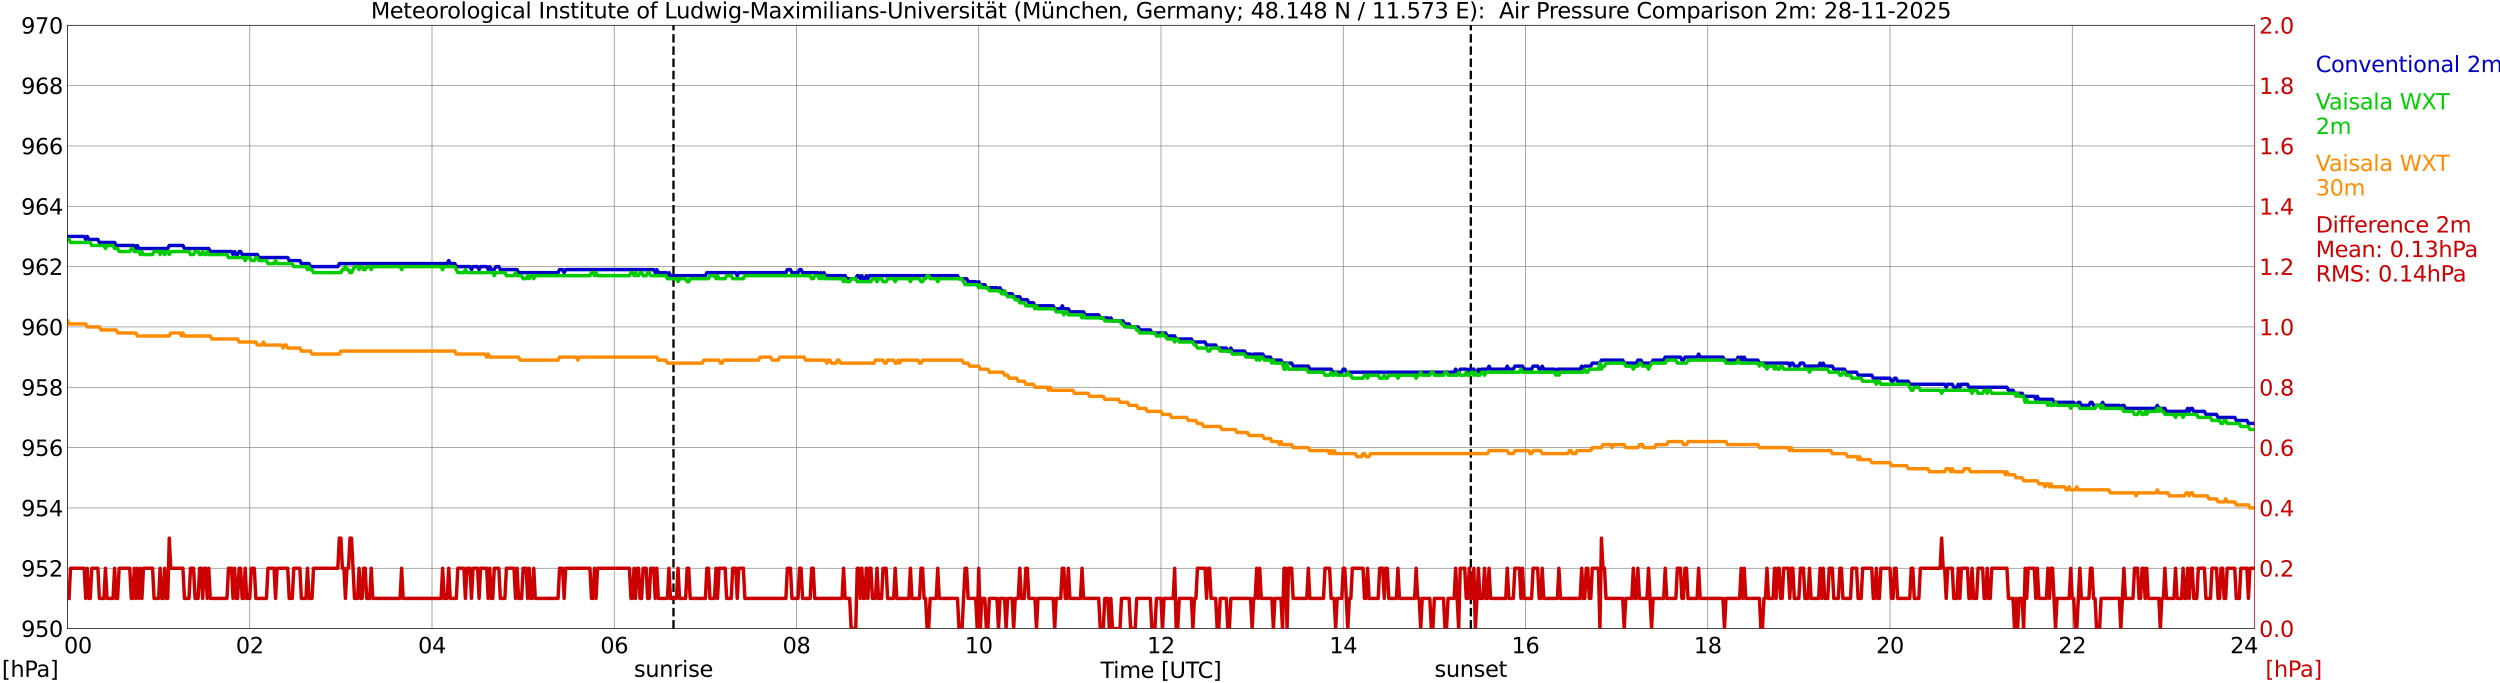 <?xml version="1.0" encoding="utf-8" standalone="no"?>
<!DOCTYPE svg PUBLIC "-//W3C//DTD SVG 1.1//EN"
  "http://www.w3.org/Graphics/SVG/1.1/DTD/svg11.dtd">
<svg xmlns:xlink="http://www.w3.org/1999/xlink" width="1085.4pt" height="296.64pt" viewBox="0 0 1085.4 296.64" xmlns="http://www.w3.org/2000/svg" version="1.1">
 <defs>
  <style type="text/css">*{stroke-linejoin: round; stroke-linecap: butt}</style>
 </defs>
 <g id="figure_1">
  <g id="patch_1">
   <path d="M 0 296.64 
L 1085.4 296.64 
L 1085.4 0 
L 0 0 
z
" style="fill: #ffffff"/>
  </g>
  <g id="axes_1">
   <g id="patch_2">
    <path d="M 29.306 272.909 
L 978.814 272.909 
L 978.814 10.976 
L 29.306 10.976 
z
" style="fill: #ffffff"/>
   </g>
   <g id="patch_3">
    <path d="M 978.814 272.909 
L 978.814 272.909 
L 978.814 10.976 
L 978.814 10.976 
z
" clip-path="url(#p0a4f4c882d)" style="fill: #d3d3d3; opacity: 0.25; stroke: #d3d3d3; stroke-linejoin: miter"/>
   </g>
   <g id="matplotlib.axis_1">
    <g id="xtick_1">
     <g id="line2d_1">
      <path d="M 29.306 272.909 
L 29.306 10.976 
" clip-path="url(#p0a4f4c882d)" style="fill: none; stroke: #808080; stroke-width: 0.3; stroke-linecap: square"/>
     </g>
     <g id="line2d_2"/>
     <g id="text_1">
      <!--    00 -->
      <g transform="translate(18.733 283.627) scale(0.095 -0.095)">
       <defs>
        <path id="DejaVuSans-20" transform="scale(0.016)"/>
        <path id="DejaVuSans-30" d="M 2034 4250 
Q 1547 4250 1301 3770 
Q 1056 3291 1056 2328 
Q 1056 1369 1301 889 
Q 1547 409 2034 409 
Q 2525 409 2770 889 
Q 3016 1369 3016 2328 
Q 3016 3291 2770 3770 
Q 2525 4250 2034 4250 
z
M 2034 4750 
Q 2819 4750 3233 4129 
Q 3647 3509 3647 2328 
Q 3647 1150 3233 529 
Q 2819 -91 2034 -91 
Q 1250 -91 836 529 
Q 422 1150 422 2328 
Q 422 3509 836 4129 
Q 1250 4750 2034 4750 
z
" transform="scale(0.016)"/>
       </defs>
       <use xlink:href="#DejaVuSans-20"/>
       <use xlink:href="#DejaVuSans-20" transform="translate(31.787 0)"/>
       <use xlink:href="#DejaVuSans-20" transform="translate(63.574 0)"/>
       <use xlink:href="#DejaVuSans-30" transform="translate(95.361 0)"/>
       <use xlink:href="#DejaVuSans-30" transform="translate(158.984 0)"/>
      </g>
     </g>
    </g>
    <g id="xtick_2">
     <g id="line2d_3">
      <path d="M 108.431 272.909 
L 108.431 10.976 
" clip-path="url(#p0a4f4c882d)" style="fill: none; stroke: #808080; stroke-width: 0.3; stroke-linecap: square"/>
     </g>
     <g id="line2d_4"/>
     <g id="text_2">
      <!-- 02 -->
      <g transform="translate(102.387 283.627) scale(0.095 -0.095)">
       <defs>
        <path id="DejaVuSans-32" d="M 1228 531 
L 3431 531 
L 3431 0 
L 469 0 
L 469 531 
Q 828 903 1448 1529 
Q 2069 2156 2228 2338 
Q 2531 2678 2651 2914 
Q 2772 3150 2772 3378 
Q 2772 3750 2511 3984 
Q 2250 4219 1831 4219 
Q 1534 4219 1204 4116 
Q 875 4013 500 3803 
L 500 4441 
Q 881 4594 1212 4672 
Q 1544 4750 1819 4750 
Q 2544 4750 2975 4387 
Q 3406 4025 3406 3419 
Q 3406 3131 3298 2873 
Q 3191 2616 2906 2266 
Q 2828 2175 2409 1742 
Q 1991 1309 1228 531 
z
" transform="scale(0.016)"/>
       </defs>
       <use xlink:href="#DejaVuSans-30"/>
       <use xlink:href="#DejaVuSans-32" transform="translate(63.623 0)"/>
      </g>
     </g>
    </g>
    <g id="xtick_3">
     <g id="line2d_5">
      <path d="M 187.557 272.909 
L 187.557 10.976 
" clip-path="url(#p0a4f4c882d)" style="fill: none; stroke: #808080; stroke-width: 0.3; stroke-linecap: square"/>
     </g>
     <g id="line2d_6"/>
     <g id="text_3">
      <!-- 04 -->
      <g transform="translate(181.513 283.627) scale(0.095 -0.095)">
       <defs>
        <path id="DejaVuSans-34" d="M 2419 4116 
L 825 1625 
L 2419 1625 
L 2419 4116 
z
M 2253 4666 
L 3047 4666 
L 3047 1625 
L 3713 1625 
L 3713 1100 
L 3047 1100 
L 3047 0 
L 2419 0 
L 2419 1100 
L 313 1100 
L 313 1709 
L 2253 4666 
z
" transform="scale(0.016)"/>
       </defs>
       <use xlink:href="#DejaVuSans-30"/>
       <use xlink:href="#DejaVuSans-34" transform="translate(63.623 0)"/>
      </g>
     </g>
    </g>
    <g id="xtick_4">
     <g id="line2d_7">
      <path d="M 266.683 272.909 
L 266.683 10.976 
" clip-path="url(#p0a4f4c882d)" style="fill: none; stroke: #808080; stroke-width: 0.3; stroke-linecap: square"/>
     </g>
     <g id="line2d_8"/>
     <g id="text_4">
      <!-- 06 -->
      <g transform="translate(260.638 283.627) scale(0.095 -0.095)">
       <defs>
        <path id="DejaVuSans-36" d="M 2113 2584 
Q 1688 2584 1439 2293 
Q 1191 2003 1191 1497 
Q 1191 994 1439 701 
Q 1688 409 2113 409 
Q 2538 409 2786 701 
Q 3034 994 3034 1497 
Q 3034 2003 2786 2293 
Q 2538 2584 2113 2584 
z
M 3366 4563 
L 3366 3988 
Q 3128 4100 2886 4159 
Q 2644 4219 2406 4219 
Q 1781 4219 1451 3797 
Q 1122 3375 1075 2522 
Q 1259 2794 1537 2939 
Q 1816 3084 2150 3084 
Q 2853 3084 3261 2657 
Q 3669 2231 3669 1497 
Q 3669 778 3244 343 
Q 2819 -91 2113 -91 
Q 1303 -91 875 529 
Q 447 1150 447 2328 
Q 447 3434 972 4092 
Q 1497 4750 2381 4750 
Q 2619 4750 2861 4703 
Q 3103 4656 3366 4563 
z
" transform="scale(0.016)"/>
       </defs>
       <use xlink:href="#DejaVuSans-30"/>
       <use xlink:href="#DejaVuSans-36" transform="translate(63.623 0)"/>
      </g>
     </g>
    </g>
    <g id="xtick_5">
     <g id="line2d_9">
      <path d="M 345.808 272.909 
L 345.808 10.976 
" clip-path="url(#p0a4f4c882d)" style="fill: none; stroke: #808080; stroke-width: 0.3; stroke-linecap: square"/>
     </g>
     <g id="line2d_10"/>
     <g id="text_5">
      <!-- 08 -->
      <g transform="translate(339.764 283.627) scale(0.095 -0.095)">
       <defs>
        <path id="DejaVuSans-38" d="M 2034 2216 
Q 1584 2216 1326 1975 
Q 1069 1734 1069 1313 
Q 1069 891 1326 650 
Q 1584 409 2034 409 
Q 2484 409 2743 651 
Q 3003 894 3003 1313 
Q 3003 1734 2745 1975 
Q 2488 2216 2034 2216 
z
M 1403 2484 
Q 997 2584 770 2862 
Q 544 3141 544 3541 
Q 544 4100 942 4425 
Q 1341 4750 2034 4750 
Q 2731 4750 3128 4425 
Q 3525 4100 3525 3541 
Q 3525 3141 3298 2862 
Q 3072 2584 2669 2484 
Q 3125 2378 3379 2068 
Q 3634 1759 3634 1313 
Q 3634 634 3220 271 
Q 2806 -91 2034 -91 
Q 1263 -91 848 271 
Q 434 634 434 1313 
Q 434 1759 690 2068 
Q 947 2378 1403 2484 
z
M 1172 3481 
Q 1172 3119 1398 2916 
Q 1625 2713 2034 2713 
Q 2441 2713 2670 2916 
Q 2900 3119 2900 3481 
Q 2900 3844 2670 4047 
Q 2441 4250 2034 4250 
Q 1625 4250 1398 4047 
Q 1172 3844 1172 3481 
z
" transform="scale(0.016)"/>
       </defs>
       <use xlink:href="#DejaVuSans-30"/>
       <use xlink:href="#DejaVuSans-38" transform="translate(63.623 0)"/>
      </g>
     </g>
    </g>
    <g id="xtick_6">
     <g id="line2d_11">
      <path d="M 424.934 272.909 
L 424.934 10.976 
" clip-path="url(#p0a4f4c882d)" style="fill: none; stroke: #808080; stroke-width: 0.3; stroke-linecap: square"/>
     </g>
     <g id="line2d_12"/>
     <g id="text_6">
      <!-- 10 -->
      <g transform="translate(418.89 283.627) scale(0.095 -0.095)">
       <defs>
        <path id="DejaVuSans-31" d="M 794 531 
L 1825 531 
L 1825 4091 
L 703 3866 
L 703 4441 
L 1819 4666 
L 2450 4666 
L 2450 531 
L 3481 531 
L 3481 0 
L 794 0 
L 794 531 
z
" transform="scale(0.016)"/>
       </defs>
       <use xlink:href="#DejaVuSans-31"/>
       <use xlink:href="#DejaVuSans-30" transform="translate(63.623 0)"/>
      </g>
     </g>
    </g>
    <g id="xtick_7">
     <g id="line2d_13">
      <path d="M 504.06 272.909 
L 504.06 10.976 
" clip-path="url(#p0a4f4c882d)" style="fill: none; stroke: #808080; stroke-width: 0.3; stroke-linecap: square"/>
     </g>
     <g id="line2d_14"/>
     <g id="text_7">
      <!-- 12 -->
      <g transform="translate(498.015 283.627) scale(0.095 -0.095)">
       <use xlink:href="#DejaVuSans-31"/>
       <use xlink:href="#DejaVuSans-32" transform="translate(63.623 0)"/>
      </g>
     </g>
    </g>
    <g id="xtick_8">
     <g id="line2d_15">
      <path d="M 583.185 272.909 
L 583.185 10.976 
" clip-path="url(#p0a4f4c882d)" style="fill: none; stroke: #808080; stroke-width: 0.3; stroke-linecap: square"/>
     </g>
     <g id="line2d_16"/>
     <g id="text_8">
      <!-- 14 -->
      <g transform="translate(577.141 283.627) scale(0.095 -0.095)">
       <use xlink:href="#DejaVuSans-31"/>
       <use xlink:href="#DejaVuSans-34" transform="translate(63.623 0)"/>
      </g>
     </g>
    </g>
    <g id="xtick_9">
     <g id="line2d_17">
      <path d="M 662.311 272.909 
L 662.311 10.976 
" clip-path="url(#p0a4f4c882d)" style="fill: none; stroke: #808080; stroke-width: 0.3; stroke-linecap: square"/>
     </g>
     <g id="line2d_18"/>
     <g id="text_9">
      <!-- 16 -->
      <g transform="translate(656.267 283.627) scale(0.095 -0.095)">
       <use xlink:href="#DejaVuSans-31"/>
       <use xlink:href="#DejaVuSans-36" transform="translate(63.623 0)"/>
      </g>
     </g>
    </g>
    <g id="xtick_10">
     <g id="line2d_19">
      <path d="M 741.437 272.909 
L 741.437 10.976 
" clip-path="url(#p0a4f4c882d)" style="fill: none; stroke: #808080; stroke-width: 0.3; stroke-linecap: square"/>
     </g>
     <g id="line2d_20"/>
     <g id="text_10">
      <!-- 18 -->
      <g transform="translate(735.392 283.627) scale(0.095 -0.095)">
       <use xlink:href="#DejaVuSans-31"/>
       <use xlink:href="#DejaVuSans-38" transform="translate(63.623 0)"/>
      </g>
     </g>
    </g>
    <g id="xtick_11">
     <g id="line2d_21">
      <path d="M 820.562 272.909 
L 820.562 10.976 
" clip-path="url(#p0a4f4c882d)" style="fill: none; stroke: #808080; stroke-width: 0.3; stroke-linecap: square"/>
     </g>
     <g id="line2d_22"/>
     <g id="text_11">
      <!-- 20 -->
      <g transform="translate(814.518 283.627) scale(0.095 -0.095)">
       <use xlink:href="#DejaVuSans-32"/>
       <use xlink:href="#DejaVuSans-30" transform="translate(63.623 0)"/>
      </g>
     </g>
    </g>
    <g id="xtick_12">
     <g id="line2d_23">
      <path d="M 899.688 272.909 
L 899.688 10.976 
" clip-path="url(#p0a4f4c882d)" style="fill: none; stroke: #808080; stroke-width: 0.3; stroke-linecap: square"/>
     </g>
     <g id="line2d_24"/>
     <g id="text_12">
      <!-- 22 -->
      <g transform="translate(893.644 283.627) scale(0.095 -0.095)">
       <use xlink:href="#DejaVuSans-32"/>
       <use xlink:href="#DejaVuSans-32" transform="translate(63.623 0)"/>
      </g>
     </g>
    </g>
    <g id="xtick_13">
     <g id="line2d_25">
      <path d="M 978.814 272.909 
L 978.814 10.976 
" clip-path="url(#p0a4f4c882d)" style="fill: none; stroke: #808080; stroke-width: 0.3; stroke-linecap: square"/>
     </g>
     <g id="line2d_26"/>
     <g id="text_13">
      <!-- 24    -->
      <g transform="translate(968.241 283.627) scale(0.095 -0.095)">
       <use xlink:href="#DejaVuSans-32"/>
       <use xlink:href="#DejaVuSans-34" transform="translate(63.623 0)"/>
       <use xlink:href="#DejaVuSans-20" transform="translate(127.246 0)"/>
       <use xlink:href="#DejaVuSans-20" transform="translate(159.033 0)"/>
       <use xlink:href="#DejaVuSans-20" transform="translate(190.82 0)"/>
      </g>
     </g>
    </g>
    <g id="text_14">
     <!-- Time [UTC] -->
     <g transform="translate(477.806 294.322) scale(0.095 -0.095)">
      <defs>
       <path id="DejaVuSans-54" d="M -19 4666 
L 3928 4666 
L 3928 4134 
L 2272 4134 
L 2272 0 
L 1638 0 
L 1638 4134 
L -19 4134 
L -19 4666 
z
" transform="scale(0.016)"/>
       <path id="DejaVuSans-69" d="M 603 3500 
L 1178 3500 
L 1178 0 
L 603 0 
L 603 3500 
z
M 603 4863 
L 1178 4863 
L 1178 4134 
L 603 4134 
L 603 4863 
z
" transform="scale(0.016)"/>
       <path id="DejaVuSans-6d" d="M 3328 2828 
Q 3544 3216 3844 3400 
Q 4144 3584 4550 3584 
Q 5097 3584 5394 3201 
Q 5691 2819 5691 2113 
L 5691 0 
L 5113 0 
L 5113 2094 
Q 5113 2597 4934 2840 
Q 4756 3084 4391 3084 
Q 3944 3084 3684 2787 
Q 3425 2491 3425 1978 
L 3425 0 
L 2847 0 
L 2847 2094 
Q 2847 2600 2669 2842 
Q 2491 3084 2119 3084 
Q 1678 3084 1418 2786 
Q 1159 2488 1159 1978 
L 1159 0 
L 581 0 
L 581 3500 
L 1159 3500 
L 1159 2956 
Q 1356 3278 1631 3431 
Q 1906 3584 2284 3584 
Q 2666 3584 2933 3390 
Q 3200 3197 3328 2828 
z
" transform="scale(0.016)"/>
       <path id="DejaVuSans-65" d="M 3597 1894 
L 3597 1613 
L 953 1613 
Q 991 1019 1311 708 
Q 1631 397 2203 397 
Q 2534 397 2845 478 
Q 3156 559 3463 722 
L 3463 178 
Q 3153 47 2828 -22 
Q 2503 -91 2169 -91 
Q 1331 -91 842 396 
Q 353 884 353 1716 
Q 353 2575 817 3079 
Q 1281 3584 2069 3584 
Q 2775 3584 3186 3129 
Q 3597 2675 3597 1894 
z
M 3022 2063 
Q 3016 2534 2758 2815 
Q 2500 3097 2075 3097 
Q 1594 3097 1305 2825 
Q 1016 2553 972 2059 
L 3022 2063 
z
" transform="scale(0.016)"/>
       <path id="DejaVuSans-5b" d="M 550 4863 
L 1875 4863 
L 1875 4416 
L 1125 4416 
L 1125 -397 
L 1875 -397 
L 1875 -844 
L 550 -844 
L 550 4863 
z
" transform="scale(0.016)"/>
       <path id="DejaVuSans-55" d="M 556 4666 
L 1191 4666 
L 1191 1831 
Q 1191 1081 1462 751 
Q 1734 422 2344 422 
Q 2950 422 3222 751 
Q 3494 1081 3494 1831 
L 3494 4666 
L 4128 4666 
L 4128 1753 
Q 4128 841 3676 375 
Q 3225 -91 2344 -91 
Q 1459 -91 1007 375 
Q 556 841 556 1753 
L 556 4666 
z
" transform="scale(0.016)"/>
       <path id="DejaVuSans-43" d="M 4122 4306 
L 4122 3641 
Q 3803 3938 3442 4084 
Q 3081 4231 2675 4231 
Q 1875 4231 1450 3742 
Q 1025 3253 1025 2328 
Q 1025 1406 1450 917 
Q 1875 428 2675 428 
Q 3081 428 3442 575 
Q 3803 722 4122 1019 
L 4122 359 
Q 3791 134 3420 21 
Q 3050 -91 2638 -91 
Q 1578 -91 968 557 
Q 359 1206 359 2328 
Q 359 3453 968 4101 
Q 1578 4750 2638 4750 
Q 3056 4750 3426 4639 
Q 3797 4528 4122 4306 
z
" transform="scale(0.016)"/>
       <path id="DejaVuSans-5d" d="M 1947 4863 
L 1947 -844 
L 622 -844 
L 622 -397 
L 1369 -397 
L 1369 4416 
L 622 4416 
L 622 4863 
L 1947 4863 
z
" transform="scale(0.016)"/>
      </defs>
      <use xlink:href="#DejaVuSans-54"/>
      <use xlink:href="#DejaVuSans-69" transform="translate(57.959 0)"/>
      <use xlink:href="#DejaVuSans-6d" transform="translate(85.742 0)"/>
      <use xlink:href="#DejaVuSans-65" transform="translate(183.154 0)"/>
      <use xlink:href="#DejaVuSans-20" transform="translate(244.678 0)"/>
      <use xlink:href="#DejaVuSans-5b" transform="translate(276.465 0)"/>
      <use xlink:href="#DejaVuSans-55" transform="translate(315.479 0)"/>
      <use xlink:href="#DejaVuSans-54" transform="translate(388.672 0)"/>
      <use xlink:href="#DejaVuSans-43" transform="translate(443.881 0)"/>
      <use xlink:href="#DejaVuSans-5d" transform="translate(513.705 0)"/>
     </g>
    </g>
   </g>
   <g id="matplotlib.axis_2">
    <g id="ytick_1">
     <g id="line2d_27">
      <path d="M 29.306 272.909 
L 978.814 272.909 
" clip-path="url(#p0a4f4c882d)" style="fill: none; stroke: #808080; stroke-width: 0.3; stroke-linecap: square"/>
     </g>
     <g id="line2d_28"/>
     <g id="text_15">
      <!-- 950 -->
      <g transform="translate(9.173 276.518) scale(0.095 -0.095)">
       <defs>
        <path id="DejaVuSans-39" d="M 703 97 
L 703 672 
Q 941 559 1184 500 
Q 1428 441 1663 441 
Q 2288 441 2617 861 
Q 2947 1281 2994 2138 
Q 2813 1869 2534 1725 
Q 2256 1581 1919 1581 
Q 1219 1581 811 2004 
Q 403 2428 403 3163 
Q 403 3881 828 4315 
Q 1253 4750 1959 4750 
Q 2769 4750 3195 4129 
Q 3622 3509 3622 2328 
Q 3622 1225 3098 567 
Q 2575 -91 1691 -91 
Q 1453 -91 1209 -44 
Q 966 3 703 97 
z
M 1959 2075 
Q 2384 2075 2632 2365 
Q 2881 2656 2881 3163 
Q 2881 3666 2632 3958 
Q 2384 4250 1959 4250 
Q 1534 4250 1286 3958 
Q 1038 3666 1038 3163 
Q 1038 2656 1286 2365 
Q 1534 2075 1959 2075 
z
" transform="scale(0.016)"/>
        <path id="DejaVuSans-35" d="M 691 4666 
L 3169 4666 
L 3169 4134 
L 1269 4134 
L 1269 2991 
Q 1406 3038 1543 3061 
Q 1681 3084 1819 3084 
Q 2600 3084 3056 2656 
Q 3513 2228 3513 1497 
Q 3513 744 3044 326 
Q 2575 -91 1722 -91 
Q 1428 -91 1123 -41 
Q 819 9 494 109 
L 494 744 
Q 775 591 1075 516 
Q 1375 441 1709 441 
Q 2250 441 2565 725 
Q 2881 1009 2881 1497 
Q 2881 1984 2565 2268 
Q 2250 2553 1709 2553 
Q 1456 2553 1204 2497 
Q 953 2441 691 2322 
L 691 4666 
z
" transform="scale(0.016)"/>
       </defs>
       <use xlink:href="#DejaVuSans-39"/>
       <use xlink:href="#DejaVuSans-35" transform="translate(63.623 0)"/>
       <use xlink:href="#DejaVuSans-30" transform="translate(127.246 0)"/>
      </g>
     </g>
    </g>
    <g id="ytick_2">
     <g id="line2d_29">
      <path d="M 29.306 246.715 
L 978.814 246.715 
" clip-path="url(#p0a4f4c882d)" style="fill: none; stroke: #808080; stroke-width: 0.3; stroke-linecap: square"/>
     </g>
     <g id="line2d_30"/>
     <g id="text_16">
      <!-- 952 -->
      <g transform="translate(9.173 250.325) scale(0.095 -0.095)">
       <use xlink:href="#DejaVuSans-39"/>
       <use xlink:href="#DejaVuSans-35" transform="translate(63.623 0)"/>
       <use xlink:href="#DejaVuSans-32" transform="translate(127.246 0)"/>
      </g>
     </g>
    </g>
    <g id="ytick_3">
     <g id="line2d_31">
      <path d="M 29.306 220.522 
L 978.814 220.522 
" clip-path="url(#p0a4f4c882d)" style="fill: none; stroke: #808080; stroke-width: 0.3; stroke-linecap: square"/>
     </g>
     <g id="line2d_32"/>
     <g id="text_17">
      <!-- 954 -->
      <g transform="translate(9.173 224.131) scale(0.095 -0.095)">
       <use xlink:href="#DejaVuSans-39"/>
       <use xlink:href="#DejaVuSans-35" transform="translate(63.623 0)"/>
       <use xlink:href="#DejaVuSans-34" transform="translate(127.246 0)"/>
      </g>
     </g>
    </g>
    <g id="ytick_4">
     <g id="line2d_33">
      <path d="M 29.306 194.329 
L 978.814 194.329 
" clip-path="url(#p0a4f4c882d)" style="fill: none; stroke: #808080; stroke-width: 0.3; stroke-linecap: square"/>
     </g>
     <g id="line2d_34"/>
     <g id="text_18">
      <!-- 956 -->
      <g transform="translate(9.173 197.938) scale(0.095 -0.095)">
       <use xlink:href="#DejaVuSans-39"/>
       <use xlink:href="#DejaVuSans-35" transform="translate(63.623 0)"/>
       <use xlink:href="#DejaVuSans-36" transform="translate(127.246 0)"/>
      </g>
     </g>
    </g>
    <g id="ytick_5">
     <g id="line2d_35">
      <path d="M 29.306 168.136 
L 978.814 168.136 
" clip-path="url(#p0a4f4c882d)" style="fill: none; stroke: #808080; stroke-width: 0.3; stroke-linecap: square"/>
     </g>
     <g id="line2d_36"/>
     <g id="text_19">
      <!-- 958 -->
      <g transform="translate(9.173 171.745) scale(0.095 -0.095)">
       <use xlink:href="#DejaVuSans-39"/>
       <use xlink:href="#DejaVuSans-35" transform="translate(63.623 0)"/>
       <use xlink:href="#DejaVuSans-38" transform="translate(127.246 0)"/>
      </g>
     </g>
    </g>
    <g id="ytick_6">
     <g id="line2d_37">
      <path d="M 29.306 141.942 
L 978.814 141.942 
" clip-path="url(#p0a4f4c882d)" style="fill: none; stroke: #808080; stroke-width: 0.3; stroke-linecap: square"/>
     </g>
     <g id="line2d_38"/>
     <g id="text_20">
      <!-- 960 -->
      <g transform="translate(9.173 145.551) scale(0.095 -0.095)">
       <use xlink:href="#DejaVuSans-39"/>
       <use xlink:href="#DejaVuSans-36" transform="translate(63.623 0)"/>
       <use xlink:href="#DejaVuSans-30" transform="translate(127.246 0)"/>
      </g>
     </g>
    </g>
    <g id="ytick_7">
     <g id="line2d_39">
      <path d="M 29.306 115.749 
L 978.814 115.749 
" clip-path="url(#p0a4f4c882d)" style="fill: none; stroke: #808080; stroke-width: 0.3; stroke-linecap: square"/>
     </g>
     <g id="line2d_40"/>
     <g id="text_21">
      <!-- 962 -->
      <g transform="translate(9.173 119.358) scale(0.095 -0.095)">
       <use xlink:href="#DejaVuSans-39"/>
       <use xlink:href="#DejaVuSans-36" transform="translate(63.623 0)"/>
       <use xlink:href="#DejaVuSans-32" transform="translate(127.246 0)"/>
      </g>
     </g>
    </g>
    <g id="ytick_8">
     <g id="line2d_41">
      <path d="M 29.306 89.556 
L 978.814 89.556 
" clip-path="url(#p0a4f4c882d)" style="fill: none; stroke: #808080; stroke-width: 0.3; stroke-linecap: square"/>
     </g>
     <g id="line2d_42"/>
     <g id="text_22">
      <!-- 964 -->
      <g transform="translate(9.173 93.165) scale(0.095 -0.095)">
       <use xlink:href="#DejaVuSans-39"/>
       <use xlink:href="#DejaVuSans-36" transform="translate(63.623 0)"/>
       <use xlink:href="#DejaVuSans-34" transform="translate(127.246 0)"/>
      </g>
     </g>
    </g>
    <g id="ytick_9">
     <g id="line2d_43">
      <path d="M 29.306 63.362 
L 978.814 63.362 
" clip-path="url(#p0a4f4c882d)" style="fill: none; stroke: #808080; stroke-width: 0.3; stroke-linecap: square"/>
     </g>
     <g id="line2d_44"/>
     <g id="text_23">
      <!-- 966 -->
      <g transform="translate(9.173 66.972) scale(0.095 -0.095)">
       <use xlink:href="#DejaVuSans-39"/>
       <use xlink:href="#DejaVuSans-36" transform="translate(63.623 0)"/>
       <use xlink:href="#DejaVuSans-36" transform="translate(127.246 0)"/>
      </g>
     </g>
    </g>
    <g id="ytick_10">
     <g id="line2d_45">
      <path d="M 29.306 37.169 
L 978.814 37.169 
" clip-path="url(#p0a4f4c882d)" style="fill: none; stroke: #808080; stroke-width: 0.3; stroke-linecap: square"/>
     </g>
     <g id="line2d_46"/>
     <g id="text_24">
      <!-- 968 -->
      <g transform="translate(9.173 40.778) scale(0.095 -0.095)">
       <use xlink:href="#DejaVuSans-39"/>
       <use xlink:href="#DejaVuSans-36" transform="translate(63.623 0)"/>
       <use xlink:href="#DejaVuSans-38" transform="translate(127.246 0)"/>
      </g>
     </g>
    </g>
    <g id="ytick_11">
     <g id="line2d_47">
      <path d="M 29.306 10.976 
L 978.814 10.976 
" clip-path="url(#p0a4f4c882d)" style="fill: none; stroke: #808080; stroke-width: 0.3; stroke-linecap: square"/>
     </g>
     <g id="line2d_48"/>
     <g id="text_25">
      <!-- 970 -->
      <g transform="translate(9.173 14.585) scale(0.095 -0.095)">
       <defs>
        <path id="DejaVuSans-37" d="M 525 4666 
L 3525 4666 
L 3525 4397 
L 1831 0 
L 1172 0 
L 2766 4134 
L 525 4134 
L 525 4666 
z
" transform="scale(0.016)"/>
       </defs>
       <use xlink:href="#DejaVuSans-39"/>
       <use xlink:href="#DejaVuSans-37" transform="translate(63.623 0)"/>
       <use xlink:href="#DejaVuSans-30" transform="translate(127.246 0)"/>
      </g>
     </g>
    </g>
   </g>
   <g id="line2d_49">
    <path d="M 292.399 272.909 
L 292.399 10.976 
" clip-path="url(#p0a4f4c882d)" style="fill: none; stroke-dasharray: 3.7,1.6; stroke-dashoffset: 0; stroke: #000000"/>
   </g>
   <g id="line2d_50">
    <path d="M 638.573 272.909 
L 638.573 10.976 
" clip-path="url(#p0a4f4c882d)" style="fill: none; stroke-dasharray: 3.7,1.6; stroke-dashoffset: 0; stroke: #000000"/>
   </g>
   <g id="line2d_51">
    <path d="M 29.306 102.652 
L 36.559 102.652 
L 37.218 103.962 
L 37.878 102.652 
L 38.537 103.962 
L 42.493 103.962 
L 43.153 105.272 
L 49.747 105.272 
L 50.406 106.581 
L 58.319 106.581 
L 58.978 107.891 
L 59.637 106.581 
L 60.297 107.891 
L 72.825 107.891 
L 73.484 106.581 
L 79.419 106.581 
L 80.078 107.891 
L 90.628 107.891 
L 91.288 109.201 
L 100.519 109.201 
L 101.178 110.51 
L 101.838 109.201 
L 102.497 110.51 
L 103.156 110.51 
L 103.816 109.201 
L 104.475 109.201 
L 105.135 110.51 
L 111.728 110.51 
L 112.388 111.82 
L 124.916 111.82 
L 125.575 113.13 
L 130.191 113.13 
L 130.85 114.439 
L 134.147 114.439 
L 134.807 115.749 
L 146.676 115.749 
L 147.335 114.439 
L 194.151 114.439 
L 194.81 113.13 
L 195.47 114.439 
L 197.448 114.439 
L 198.107 115.749 
L 204.042 115.749 
L 204.701 117.059 
L 205.36 115.749 
L 207.339 115.749 
L 207.998 117.059 
L 208.657 115.749 
L 211.295 115.749 
L 211.954 117.059 
L 212.614 115.749 
L 213.273 117.059 
L 214.592 117.059 
L 215.251 115.749 
L 216.57 115.749 
L 217.229 117.059 
L 224.482 117.059 
L 225.142 118.368 
L 242.286 118.368 
L 242.945 117.059 
L 244.264 117.059 
L 244.923 118.368 
L 245.583 117.059 
L 283.827 117.059 
L 284.486 118.368 
L 285.145 117.059 
L 285.805 118.368 
L 289.102 118.368 
L 289.761 119.678 
L 290.42 118.368 
L 291.08 119.678 
L 306.246 119.678 
L 306.905 118.368 
L 319.433 118.368 
L 320.093 119.678 
L 320.752 118.368 
L 341.193 118.368 
L 341.852 117.059 
L 343.171 117.059 
L 343.83 118.368 
L 346.468 118.368 
L 347.127 117.059 
L 347.787 117.059 
L 348.446 118.368 
L 355.04 118.368 
L 355.699 119.678 
L 356.359 118.368 
L 357.018 119.678 
L 357.677 118.368 
L 358.337 119.678 
L 366.909 119.678 
L 367.568 120.988 
L 371.524 120.988 
L 372.184 119.678 
L 372.843 119.678 
L 373.502 120.988 
L 374.162 119.678 
L 374.821 120.988 
L 375.481 120.988 
L 376.14 119.678 
L 376.799 120.988 
L 377.459 119.678 
L 415.703 119.678 
L 416.362 120.988 
L 419.659 120.988 
L 420.318 122.297 
L 423.615 122.297 
L 424.275 123.607 
L 424.934 122.297 
L 425.593 123.607 
L 427.572 123.607 
L 428.231 124.917 
L 432.847 124.917 
L 433.506 126.226 
L 434.165 124.917 
L 434.825 126.226 
L 435.484 126.226 
L 436.144 127.536 
L 439.44 127.536 
L 440.1 128.846 
L 442.737 128.846 
L 443.397 130.155 
L 446.034 130.155 
L 446.694 131.465 
L 448.672 131.465 
L 449.331 132.775 
L 457.244 132.775 
L 457.903 134.084 
L 460.541 134.084 
L 461.2 132.775 
L 461.859 134.084 
L 463.838 134.084 
L 464.497 135.394 
L 470.431 135.394 
L 471.091 136.704 
L 477.025 136.704 
L 477.685 138.013 
L 480.981 138.013 
L 481.641 139.323 
L 482.3 138.013 
L 482.96 139.323 
L 487.575 139.323 
L 488.235 140.633 
L 490.213 140.633 
L 490.872 141.942 
L 494.169 141.942 
L 494.828 143.252 
L 499.444 143.252 
L 500.103 144.562 
L 506.038 144.562 
L 506.697 145.871 
L 509.994 145.871 
L 510.654 147.181 
L 517.247 147.181 
L 517.907 148.491 
L 523.182 148.491 
L 523.841 149.8 
L 527.797 149.8 
L 528.457 151.11 
L 532.413 151.11 
L 533.073 152.42 
L 533.732 152.42 
L 534.391 151.11 
L 535.051 152.42 
L 540.326 152.42 
L 540.985 153.729 
L 542.963 153.729 
L 543.623 155.039 
L 544.282 153.729 
L 548.238 153.729 
L 548.898 155.039 
L 551.535 155.039 
L 552.195 156.349 
L 556.151 156.349 
L 556.81 157.658 
L 560.766 157.658 
L 561.426 158.968 
L 568.02 158.968 
L 568.679 160.278 
L 577.91 160.278 
L 578.57 161.587 
L 582.526 161.587 
L 583.185 160.278 
L 583.845 160.278 
L 584.504 161.587 
L 631.32 161.587 
L 631.98 160.278 
L 632.639 161.587 
L 633.298 161.587 
L 633.958 160.278 
L 636.595 160.278 
L 637.255 161.587 
L 637.914 160.278 
L 639.892 160.278 
L 640.552 161.587 
L 641.211 161.587 
L 641.87 160.278 
L 642.53 161.587 
L 643.189 160.278 
L 645.827 160.278 
L 646.486 158.968 
L 647.145 160.278 
L 653.739 160.278 
L 654.399 158.968 
L 655.058 160.278 
L 657.036 160.278 
L 657.695 158.968 
L 660.992 158.968 
L 661.652 160.278 
L 664.949 160.278 
L 665.608 158.968 
L 667.586 158.968 
L 668.246 160.278 
L 668.905 160.278 
L 669.564 158.968 
L 670.224 160.278 
L 674.839 160.278 
L 675.499 161.587 
L 676.158 160.278 
L 686.049 160.278 
L 686.708 158.968 
L 687.368 160.278 
L 688.027 158.968 
L 690.664 158.968 
L 691.324 157.658 
L 694.621 157.658 
L 695.28 156.349 
L 704.511 156.349 
L 705.171 157.658 
L 710.446 157.658 
L 711.105 156.349 
L 712.424 156.349 
L 713.083 157.658 
L 717.04 157.658 
L 717.699 156.349 
L 722.315 156.349 
L 722.974 155.039 
L 729.568 155.039 
L 730.227 156.349 
L 730.887 156.349 
L 731.546 155.039 
L 736.821 155.039 
L 737.48 153.729 
L 738.14 155.039 
L 748.031 155.039 
L 748.69 156.349 
L 753.965 156.349 
L 754.624 155.039 
L 755.284 156.349 
L 755.943 155.039 
L 756.602 156.349 
L 757.262 155.039 
L 757.921 156.349 
L 763.196 156.349 
L 763.856 157.658 
L 776.384 157.658 
L 777.043 158.968 
L 777.703 157.658 
L 778.362 157.658 
L 779.021 158.968 
L 781 158.968 
L 781.659 157.658 
L 782.978 157.658 
L 783.637 158.968 
L 789.572 158.968 
L 790.231 157.658 
L 790.89 158.968 
L 791.55 157.658 
L 792.209 158.968 
L 795.506 158.968 
L 796.165 160.278 
L 800.781 160.278 
L 801.44 161.587 
L 806.056 161.587 
L 806.715 162.897 
L 812.65 162.897 
L 813.309 164.207 
L 820.562 164.207 
L 821.222 165.516 
L 821.881 165.516 
L 822.541 164.207 
L 823.2 164.207 
L 823.859 165.516 
L 828.475 165.516 
L 829.134 166.826 
L 844.3 166.826 
L 844.959 168.136 
L 845.619 166.826 
L 847.597 166.826 
L 848.256 168.136 
L 849.575 168.136 
L 850.235 166.826 
L 850.894 168.136 
L 851.553 166.826 
L 854.191 166.826 
L 854.85 168.136 
L 871.335 168.136 
L 871.994 169.445 
L 873.972 169.445 
L 874.632 170.755 
L 877.929 170.755 
L 878.588 172.065 
L 883.204 172.065 
L 883.863 173.374 
L 884.522 172.065 
L 885.182 173.374 
L 891.116 173.374 
L 891.775 174.684 
L 900.347 174.684 
L 901.007 175.994 
L 901.666 175.994 
L 902.326 174.684 
L 902.985 174.684 
L 903.644 175.994 
L 906.941 175.994 
L 907.601 174.684 
L 908.26 174.684 
L 908.919 175.994 
L 912.216 175.994 
L 912.876 174.684 
L 913.535 175.994 
L 920.129 175.994 
L 920.788 177.303 
L 921.448 175.994 
L 922.107 175.994 
L 922.766 177.303 
L 935.954 177.303 
L 936.613 175.994 
L 937.273 177.303 
L 939.91 177.303 
L 940.57 178.613 
L 949.142 178.613 
L 949.801 177.303 
L 950.46 178.613 
L 951.12 177.303 
L 951.779 177.303 
L 952.438 178.613 
L 957.054 178.613 
L 957.714 179.923 
L 962.329 179.923 
L 962.989 181.232 
L 970.242 181.232 
L 970.901 182.542 
L 975.517 182.542 
L 976.176 183.852 
L 978.154 183.852 
L 978.154 183.852 
" clip-path="url(#p0a4f4c882d)" style="fill: none; stroke: #0000cc; stroke-width: 1.5; stroke-linecap: square"/>
   </g>
   <g id="line2d_52">
    <path d="M 29.965 103.962 
L 30.625 105.272 
L 39.197 105.272 
L 39.856 106.581 
L 45.131 106.581 
L 45.79 107.891 
L 46.45 106.581 
L 49.087 106.581 
L 49.747 107.891 
L 51.065 107.891 
L 51.725 109.201 
L 56.34 109.201 
L 57 107.891 
L 57.659 107.891 
L 58.319 109.201 
L 60.297 109.201 
L 60.956 110.51 
L 61.615 109.201 
L 62.275 110.51 
L 66.231 110.51 
L 66.89 109.201 
L 68.869 109.201 
L 69.528 110.51 
L 70.187 109.201 
L 70.847 109.201 
L 71.506 110.51 
L 72.166 109.201 
L 72.825 109.201 
L 73.484 110.51 
L 74.144 109.201 
L 82.056 109.201 
L 82.716 110.51 
L 84.034 110.51 
L 84.694 109.201 
L 86.013 109.201 
L 86.672 110.51 
L 87.331 110.51 
L 87.991 109.201 
L 88.65 110.51 
L 89.309 110.51 
L 89.969 109.201 
L 90.628 110.51 
L 98.541 110.51 
L 99.2 111.82 
L 105.794 111.82 
L 106.453 113.13 
L 107.113 111.82 
L 108.431 111.82 
L 109.091 113.13 
L 110.41 113.13 
L 111.069 111.82 
L 111.728 111.82 
L 112.388 113.13 
L 115.685 113.13 
L 116.344 114.439 
L 118.982 114.439 
L 119.641 113.13 
L 120.3 114.439 
L 126.894 114.439 
L 127.553 115.749 
L 132.829 115.749 
L 133.488 117.059 
L 134.147 115.749 
L 134.807 117.059 
L 135.466 117.059 
L 136.125 118.368 
L 147.994 118.368 
L 148.654 117.059 
L 149.313 117.059 
L 149.972 115.749 
L 150.632 117.059 
L 151.291 117.059 
L 151.951 118.368 
L 152.61 118.368 
L 153.929 115.749 
L 155.247 115.749 
L 155.907 117.059 
L 156.566 115.749 
L 157.226 115.749 
L 157.885 117.059 
L 158.544 117.059 
L 159.204 115.749 
L 160.523 115.749 
L 161.182 117.059 
L 161.841 115.749 
L 173.71 115.749 
L 174.37 117.059 
L 175.029 115.749 
L 191.513 115.749 
L 192.173 117.059 
L 192.832 115.749 
L 197.448 115.749 
L 198.767 118.368 
L 201.404 118.368 
L 202.063 117.059 
L 202.723 118.368 
L 213.932 118.368 
L 214.592 119.678 
L 215.251 118.368 
L 219.207 118.368 
L 219.867 119.678 
L 223.164 119.678 
L 223.823 118.368 
L 224.482 119.678 
L 226.461 119.678 
L 227.12 120.988 
L 228.439 120.988 
L 229.098 119.678 
L 229.757 120.988 
L 230.417 119.678 
L 231.076 119.678 
L 231.736 120.988 
L 232.395 119.678 
L 256.133 119.678 
L 256.792 118.368 
L 257.451 118.368 
L 258.111 119.678 
L 258.77 118.368 
L 259.43 119.678 
L 273.277 119.678 
L 273.936 118.368 
L 274.595 118.368 
L 275.255 119.678 
L 275.914 118.368 
L 276.573 119.678 
L 277.233 119.678 
L 277.892 118.368 
L 278.552 118.368 
L 279.211 119.678 
L 280.53 119.678 
L 281.189 118.368 
L 281.849 118.368 
L 282.508 119.678 
L 289.102 119.678 
L 289.761 120.988 
L 293.717 120.988 
L 294.377 122.297 
L 295.036 120.988 
L 297.674 120.988 
L 298.333 122.297 
L 298.992 122.297 
L 299.652 120.988 
L 307.564 120.988 
L 308.224 119.678 
L 310.202 119.678 
L 310.861 120.988 
L 311.521 119.678 
L 312.18 120.988 
L 314.818 120.988 
L 315.477 119.678 
L 317.455 119.678 
L 318.114 120.988 
L 322.73 120.988 
L 323.39 119.678 
L 351.743 119.678 
L 352.402 120.988 
L 353.062 120.988 
L 353.721 119.678 
L 355.04 119.678 
L 355.699 120.988 
L 356.359 119.678 
L 357.018 120.988 
L 357.677 119.678 
L 358.337 120.988 
L 365.59 120.988 
L 366.249 122.297 
L 366.909 120.988 
L 367.568 122.297 
L 368.887 122.297 
L 369.546 120.988 
L 371.524 120.988 
L 372.184 122.297 
L 378.118 122.297 
L 378.777 120.988 
L 380.096 120.988 
L 380.756 122.297 
L 381.415 120.988 
L 382.734 120.988 
L 383.393 122.297 
L 384.712 122.297 
L 385.371 120.988 
L 388.009 120.988 
L 388.668 122.297 
L 389.328 120.988 
L 394.603 120.988 
L 395.262 122.297 
L 395.921 120.988 
L 399.218 120.988 
L 399.878 122.297 
L 400.537 122.297 
L 401.196 120.988 
L 401.856 120.988 
L 402.515 119.678 
L 403.175 119.678 
L 403.834 120.988 
L 406.471 120.988 
L 407.131 122.297 
L 407.79 120.988 
L 417.681 120.988 
L 419 123.607 
L 424.275 123.607 
L 424.934 124.917 
L 425.593 123.607 
L 426.253 124.917 
L 428.89 124.917 
L 429.55 126.226 
L 434.165 126.226 
L 434.825 127.536 
L 435.484 127.536 
L 436.144 126.226 
L 437.462 128.846 
L 440.1 128.846 
L 440.759 130.155 
L 442.078 130.155 
L 442.737 131.465 
L 444.716 131.465 
L 445.375 132.775 
L 448.672 132.775 
L 449.331 134.084 
L 449.991 132.775 
L 450.65 134.084 
L 457.903 134.084 
L 458.563 135.394 
L 461.2 135.394 
L 461.859 136.704 
L 462.519 135.394 
L 463.178 135.394 
L 463.838 136.704 
L 469.113 136.704 
L 469.772 138.013 
L 470.431 136.704 
L 471.091 138.013 
L 479.003 138.013 
L 479.663 139.323 
L 486.256 139.323 
L 486.916 140.633 
L 487.575 140.633 
L 488.235 141.942 
L 492.85 141.942 
L 493.51 143.252 
L 494.169 143.252 
L 494.828 144.562 
L 501.422 144.562 
L 502.082 145.871 
L 504.06 145.871 
L 504.719 144.562 
L 505.379 145.871 
L 506.038 145.871 
L 506.697 147.181 
L 509.335 147.181 
L 509.994 148.491 
L 510.654 147.181 
L 511.313 147.181 
L 511.972 148.491 
L 517.907 148.491 
L 518.566 149.8 
L 519.226 149.8 
L 519.885 151.11 
L 523.841 151.11 
L 524.501 152.42 
L 525.16 152.42 
L 525.819 151.11 
L 529.116 151.11 
L 529.776 152.42 
L 534.391 152.42 
L 535.051 153.729 
L 540.326 153.729 
L 540.985 155.039 
L 544.941 155.039 
L 545.601 156.349 
L 546.26 155.039 
L 546.919 156.349 
L 547.579 155.039 
L 548.238 155.039 
L 548.898 156.349 
L 551.535 156.349 
L 552.195 157.658 
L 552.854 156.349 
L 553.513 157.658 
L 556.81 157.658 
L 557.47 160.278 
L 558.129 160.278 
L 558.788 157.658 
L 559.448 160.278 
L 567.36 160.278 
L 568.02 161.587 
L 574.613 161.587 
L 575.273 162.897 
L 577.251 162.897 
L 577.91 161.587 
L 578.57 162.897 
L 579.229 162.897 
L 579.889 161.587 
L 580.548 162.897 
L 584.504 162.897 
L 585.164 161.587 
L 585.823 162.897 
L 586.482 162.897 
L 587.142 164.207 
L 591.757 164.207 
L 592.417 162.897 
L 593.076 162.897 
L 593.736 164.207 
L 594.395 162.897 
L 598.351 162.897 
L 599.011 164.207 
L 600.329 164.207 
L 600.989 162.897 
L 601.648 164.207 
L 602.307 164.207 
L 602.967 162.897 
L 606.264 162.897 
L 606.923 164.207 
L 607.582 162.897 
L 614.176 162.897 
L 614.836 164.207 
L 615.495 162.897 
L 616.154 162.897 
L 616.814 161.587 
L 617.473 162.897 
L 620.77 162.897 
L 621.429 161.587 
L 622.089 161.587 
L 622.748 162.897 
L 626.705 162.897 
L 627.364 161.587 
L 628.023 161.587 
L 628.683 162.897 
L 632.639 162.897 
L 633.298 161.587 
L 633.958 162.897 
L 635.936 162.897 
L 636.595 161.587 
L 637.255 162.897 
L 637.914 162.897 
L 638.573 161.587 
L 639.233 161.587 
L 639.892 162.897 
L 640.552 161.587 
L 641.211 162.897 
L 642.53 162.897 
L 643.189 161.587 
L 643.848 161.587 
L 644.508 162.897 
L 645.167 161.587 
L 659.674 161.587 
L 660.333 160.278 
L 660.992 161.587 
L 674.839 161.587 
L 675.499 162.897 
L 676.158 161.587 
L 676.817 162.897 
L 677.477 161.587 
L 687.368 161.587 
L 688.027 160.278 
L 688.686 161.587 
L 689.346 161.587 
L 690.005 160.278 
L 693.961 160.278 
L 694.621 157.658 
L 695.28 160.278 
L 695.939 158.968 
L 696.599 158.968 
L 697.258 157.658 
L 705.171 157.658 
L 705.83 158.968 
L 708.468 158.968 
L 709.127 160.278 
L 709.786 158.968 
L 711.105 158.968 
L 711.765 157.658 
L 712.424 157.658 
L 713.083 158.968 
L 715.062 158.968 
L 715.721 160.278 
L 717.04 157.658 
L 722.974 157.658 
L 723.633 156.349 
L 727.59 156.349 
L 728.249 157.658 
L 732.205 157.658 
L 732.865 156.349 
L 748.69 156.349 
L 749.349 157.658 
L 753.965 157.658 
L 754.624 156.349 
L 755.284 157.658 
L 763.196 157.658 
L 763.856 158.968 
L 764.515 157.658 
L 765.174 157.658 
L 765.834 158.968 
L 766.493 158.968 
L 767.153 160.278 
L 767.812 158.968 
L 769.79 158.968 
L 770.449 160.278 
L 771.109 158.968 
L 771.768 160.278 
L 772.428 160.278 
L 773.087 158.968 
L 773.746 158.968 
L 774.406 160.278 
L 784.956 160.278 
L 785.615 161.587 
L 786.275 160.278 
L 793.528 160.278 
L 794.187 161.587 
L 798.143 161.587 
L 798.803 162.897 
L 799.462 162.897 
L 800.122 161.587 
L 800.781 161.587 
L 801.44 162.897 
L 803.419 162.897 
L 804.078 164.207 
L 808.034 164.207 
L 808.694 165.516 
L 813.969 165.516 
L 814.628 166.826 
L 815.287 165.516 
L 815.947 165.516 
L 816.606 166.826 
L 828.475 166.826 
L 829.794 169.445 
L 830.453 169.445 
L 831.112 168.136 
L 833.091 168.136 
L 833.75 169.445 
L 842.322 169.445 
L 842.981 170.755 
L 843.641 169.445 
L 855.51 169.445 
L 856.169 170.755 
L 856.828 169.445 
L 858.147 169.445 
L 858.806 170.755 
L 860.785 170.755 
L 861.444 169.445 
L 862.103 169.445 
L 862.763 170.755 
L 863.422 169.445 
L 864.082 169.445 
L 864.741 170.755 
L 874.632 170.755 
L 875.291 172.065 
L 875.95 170.755 
L 876.61 172.065 
L 878.588 172.065 
L 879.247 174.684 
L 879.907 173.374 
L 880.566 174.684 
L 888.479 174.684 
L 889.138 175.994 
L 889.797 174.684 
L 890.457 175.994 
L 891.775 175.994 
L 892.435 174.684 
L 893.094 175.994 
L 898.369 175.994 
L 899.029 177.303 
L 899.688 175.994 
L 902.326 175.994 
L 902.985 177.303 
L 909.579 177.303 
L 910.238 175.994 
L 911.557 175.994 
L 912.216 177.303 
L 912.876 175.994 
L 913.535 177.303 
L 921.448 177.303 
L 922.107 178.613 
L 926.063 178.613 
L 926.723 179.923 
L 928.041 179.923 
L 928.701 178.613 
L 929.36 178.613 
L 930.02 179.923 
L 930.679 179.923 
L 931.338 178.613 
L 931.998 179.923 
L 932.657 178.613 
L 935.954 178.613 
L 936.613 177.303 
L 937.273 178.613 
L 937.932 177.303 
L 938.592 178.613 
L 939.251 178.613 
L 939.91 179.923 
L 943.867 179.923 
L 944.526 181.232 
L 945.185 179.923 
L 947.163 179.923 
L 947.823 181.232 
L 948.482 179.923 
L 953.757 179.923 
L 954.417 181.232 
L 959.692 181.232 
L 960.351 182.542 
L 963.648 182.542 
L 964.307 183.852 
L 964.967 183.852 
L 965.626 182.542 
L 966.285 182.542 
L 966.945 183.852 
L 972.22 183.852 
L 972.879 185.161 
L 976.176 185.161 
L 976.836 186.471 
L 978.154 186.471 
L 978.154 186.471 
" clip-path="url(#p0a4f4c882d)" style="fill: none; stroke: #00cc00; stroke-width: 1.5; stroke-linecap: square"/>
   </g>
   <g id="line2d_53">
    <path d="M 29.306 139.323 
L 29.965 140.633 
L 37.218 140.633 
L 37.878 141.942 
L 43.153 141.942 
L 43.812 143.252 
L 50.406 143.252 
L 51.065 144.562 
L 58.978 144.562 
L 59.637 145.871 
L 73.484 145.871 
L 74.144 144.562 
L 78.1 144.562 
L 78.759 145.871 
L 79.419 144.562 
L 80.078 145.871 
L 91.288 145.871 
L 91.947 147.181 
L 103.156 147.181 
L 103.816 148.491 
L 111.069 148.491 
L 111.728 149.8 
L 113.707 149.8 
L 114.366 148.491 
L 115.025 149.8 
L 122.278 149.8 
L 122.938 151.11 
L 123.597 149.8 
L 124.257 149.8 
L 124.916 151.11 
L 130.191 151.11 
L 130.85 152.42 
L 134.807 152.42 
L 135.466 153.729 
L 147.335 153.729 
L 147.994 152.42 
L 197.448 152.42 
L 198.107 153.729 
L 210.635 153.729 
L 211.295 155.039 
L 211.954 153.729 
L 212.614 155.039 
L 225.142 155.039 
L 225.801 156.349 
L 242.286 156.349 
L 242.945 155.039 
L 250.198 155.039 
L 250.858 156.349 
L 251.517 155.039 
L 285.145 155.039 
L 285.805 156.349 
L 289.102 156.349 
L 289.761 157.658 
L 304.927 157.658 
L 305.586 156.349 
L 312.18 156.349 
L 312.839 157.658 
L 313.499 157.658 
L 314.158 156.349 
L 329.324 156.349 
L 329.983 155.039 
L 334.599 155.039 
L 335.258 156.349 
L 337.896 156.349 
L 338.555 155.039 
L 349.105 155.039 
L 349.765 156.349 
L 358.337 156.349 
L 358.996 157.658 
L 359.655 156.349 
L 360.315 156.349 
L 360.974 157.658 
L 362.952 157.658 
L 363.612 156.349 
L 364.271 156.349 
L 364.93 157.658 
L 379.437 157.658 
L 380.096 156.349 
L 383.393 156.349 
L 384.053 157.658 
L 384.712 157.658 
L 385.371 156.349 
L 388.009 156.349 
L 388.668 157.658 
L 389.328 157.658 
L 389.987 156.349 
L 390.646 157.658 
L 391.306 156.349 
L 398.559 156.349 
L 399.218 157.658 
L 399.878 157.658 
L 400.537 156.349 
L 417.681 156.349 
L 418.34 157.658 
L 420.318 157.658 
L 420.978 158.968 
L 424.934 158.968 
L 425.593 160.278 
L 428.89 160.278 
L 429.55 161.587 
L 435.484 161.587 
L 436.144 162.897 
L 437.462 162.897 
L 438.122 164.207 
L 441.419 164.207 
L 442.078 165.516 
L 444.716 165.516 
L 445.375 166.826 
L 448.672 166.826 
L 449.331 168.136 
L 454.606 168.136 
L 455.266 169.445 
L 455.925 168.136 
L 456.584 169.445 
L 465.816 169.445 
L 466.475 170.755 
L 472.409 170.755 
L 473.069 172.065 
L 479.003 172.065 
L 479.663 173.374 
L 485.597 173.374 
L 486.256 174.684 
L 489.553 174.684 
L 490.213 175.994 
L 493.51 175.994 
L 494.169 177.303 
L 497.466 177.303 
L 498.125 178.613 
L 504.06 178.613 
L 504.719 179.923 
L 508.016 179.923 
L 508.675 181.232 
L 515.269 181.232 
L 515.929 182.542 
L 519.226 182.542 
L 519.885 183.852 
L 521.863 183.852 
L 522.522 185.161 
L 529.776 185.161 
L 530.435 186.471 
L 536.369 186.471 
L 537.029 187.781 
L 541.644 187.781 
L 542.304 189.09 
L 548.238 189.09 
L 548.898 190.4 
L 551.535 190.4 
L 552.195 191.71 
L 554.832 191.71 
L 555.491 193.019 
L 556.151 191.71 
L 556.81 193.019 
L 560.766 193.019 
L 561.426 194.329 
L 568.02 194.329 
L 568.679 195.639 
L 576.592 195.639 
L 577.251 196.948 
L 577.91 195.639 
L 578.57 196.948 
L 579.229 195.639 
L 579.889 196.948 
L 588.46 196.948 
L 589.12 198.258 
L 591.098 198.258 
L 591.757 196.948 
L 592.417 196.948 
L 593.076 198.258 
L 594.395 198.258 
L 595.054 196.948 
L 645.827 196.948 
L 646.486 195.639 
L 654.399 195.639 
L 655.058 196.948 
L 657.036 196.948 
L 657.695 195.639 
L 663.63 195.639 
L 664.289 196.948 
L 664.949 196.948 
L 665.608 195.639 
L 668.905 195.639 
L 669.564 196.948 
L 680.774 196.948 
L 681.433 195.639 
L 682.092 195.639 
L 682.752 196.948 
L 684.071 196.948 
L 684.73 195.639 
L 690.664 195.639 
L 691.324 194.329 
L 695.28 194.329 
L 695.939 193.019 
L 699.236 193.019 
L 699.896 194.329 
L 700.555 193.019 
L 705.171 193.019 
L 705.83 194.329 
L 711.105 194.329 
L 711.765 193.019 
L 713.083 193.019 
L 713.743 194.329 
L 718.358 194.329 
L 719.018 193.019 
L 723.633 193.019 
L 724.293 191.71 
L 730.227 191.71 
L 730.887 193.019 
L 732.205 193.019 
L 732.865 191.71 
L 749.349 191.71 
L 750.009 193.019 
L 763.196 193.019 
L 763.856 194.329 
L 776.384 194.329 
L 777.043 195.639 
L 777.703 194.329 
L 778.362 195.639 
L 794.847 195.639 
L 795.506 196.948 
L 801.44 196.948 
L 802.1 198.258 
L 806.056 198.258 
L 806.715 199.568 
L 807.375 198.258 
L 808.034 199.568 
L 811.99 199.568 
L 812.65 200.877 
L 820.562 200.877 
L 821.222 202.187 
L 827.816 202.187 
L 828.475 203.497 
L 837.047 203.497 
L 837.706 204.806 
L 844.3 204.806 
L 844.959 203.497 
L 846.278 203.497 
L 846.938 204.806 
L 847.597 203.497 
L 848.256 204.806 
L 852.213 204.806 
L 852.872 203.497 
L 854.85 203.497 
L 855.51 204.806 
L 870.016 204.806 
L 870.675 206.116 
L 871.335 204.806 
L 871.994 206.116 
L 874.632 206.116 
L 875.291 207.426 
L 877.929 207.426 
L 878.588 208.735 
L 884.522 208.735 
L 885.182 210.045 
L 887.16 210.045 
L 887.819 211.355 
L 888.479 210.045 
L 889.138 210.045 
L 889.797 211.355 
L 890.457 210.045 
L 891.116 211.355 
L 896.391 211.355 
L 897.051 212.664 
L 897.71 212.664 
L 898.369 211.355 
L 899.029 212.664 
L 901.007 212.664 
L 901.666 211.355 
L 902.326 212.664 
L 915.513 212.664 
L 916.173 213.974 
L 926.723 213.974 
L 927.382 215.284 
L 928.041 213.974 
L 935.954 213.974 
L 936.613 212.664 
L 937.273 213.974 
L 941.229 213.974 
L 941.888 215.284 
L 948.482 215.284 
L 949.142 213.974 
L 949.801 213.974 
L 950.46 215.284 
L 951.12 213.974 
L 951.779 213.974 
L 952.438 215.284 
L 958.373 215.284 
L 959.032 216.593 
L 962.329 216.593 
L 962.989 217.903 
L 965.626 217.903 
L 966.285 216.593 
L 966.945 217.903 
L 970.242 217.903 
L 970.901 219.213 
L 976.176 219.213 
L 976.836 220.522 
L 978.154 220.522 
L 978.154 220.522 
" clip-path="url(#p0a4f4c882d)" style="fill: none; stroke: #ff8c00; stroke-width: 1.5; stroke-linecap: square"/>
   </g>
   <g id="patch_4">
    <path d="M 29.306 272.909 
L 29.306 10.976 
" style="fill: none; stroke: #000000; stroke-width: 0.3; stroke-linejoin: miter; stroke-linecap: square"/>
   </g>
   <g id="patch_5">
    <path d="M 29.306 272.909 
L 978.814 272.909 
" style="fill: none; stroke: #000000; stroke-width: 0.3; stroke-linejoin: miter; stroke-linecap: square"/>
   </g>
   <g id="patch_6">
    <path d="M 29.306 10.976 
L 978.814 10.976 
" style="fill: none; stroke: #000000; stroke-width: 0.3; stroke-linejoin: miter; stroke-linecap: square"/>
   </g>
   <g id="text_26">
    <!-- sunrise -->
    <g transform="translate(275.234 293.863) scale(0.095 -0.095)">
     <defs>
      <path id="DejaVuSans-73" d="M 2834 3397 
L 2834 2853 
Q 2591 2978 2328 3040 
Q 2066 3103 1784 3103 
Q 1356 3103 1142 2972 
Q 928 2841 928 2578 
Q 928 2378 1081 2264 
Q 1234 2150 1697 2047 
L 1894 2003 
Q 2506 1872 2764 1633 
Q 3022 1394 3022 966 
Q 3022 478 2636 193 
Q 2250 -91 1575 -91 
Q 1294 -91 989 -36 
Q 684 19 347 128 
L 347 722 
Q 666 556 975 473 
Q 1284 391 1588 391 
Q 1994 391 2212 530 
Q 2431 669 2431 922 
Q 2431 1156 2273 1281 
Q 2116 1406 1581 1522 
L 1381 1569 
Q 847 1681 609 1914 
Q 372 2147 372 2553 
Q 372 3047 722 3315 
Q 1072 3584 1716 3584 
Q 2034 3584 2315 3537 
Q 2597 3491 2834 3397 
z
" transform="scale(0.016)"/>
      <path id="DejaVuSans-75" d="M 544 1381 
L 544 3500 
L 1119 3500 
L 1119 1403 
Q 1119 906 1312 657 
Q 1506 409 1894 409 
Q 2359 409 2629 706 
Q 2900 1003 2900 1516 
L 2900 3500 
L 3475 3500 
L 3475 0 
L 2900 0 
L 2900 538 
Q 2691 219 2414 64 
Q 2138 -91 1772 -91 
Q 1169 -91 856 284 
Q 544 659 544 1381 
z
M 1991 3584 
L 1991 3584 
z
" transform="scale(0.016)"/>
      <path id="DejaVuSans-6e" d="M 3513 2113 
L 3513 0 
L 2938 0 
L 2938 2094 
Q 2938 2591 2744 2837 
Q 2550 3084 2163 3084 
Q 1697 3084 1428 2787 
Q 1159 2491 1159 1978 
L 1159 0 
L 581 0 
L 581 3500 
L 1159 3500 
L 1159 2956 
Q 1366 3272 1645 3428 
Q 1925 3584 2291 3584 
Q 2894 3584 3203 3211 
Q 3513 2838 3513 2113 
z
" transform="scale(0.016)"/>
      <path id="DejaVuSans-72" d="M 2631 2963 
Q 2534 3019 2420 3045 
Q 2306 3072 2169 3072 
Q 1681 3072 1420 2755 
Q 1159 2438 1159 1844 
L 1159 0 
L 581 0 
L 581 3500 
L 1159 3500 
L 1159 2956 
Q 1341 3275 1631 3429 
Q 1922 3584 2338 3584 
Q 2397 3584 2469 3576 
Q 2541 3569 2628 3553 
L 2631 2963 
z
" transform="scale(0.016)"/>
     </defs>
     <use xlink:href="#DejaVuSans-73"/>
     <use xlink:href="#DejaVuSans-75" transform="translate(52.1 0)"/>
     <use xlink:href="#DejaVuSans-6e" transform="translate(115.479 0)"/>
     <use xlink:href="#DejaVuSans-72" transform="translate(178.857 0)"/>
     <use xlink:href="#DejaVuSans-69" transform="translate(219.971 0)"/>
     <use xlink:href="#DejaVuSans-73" transform="translate(247.754 0)"/>
     <use xlink:href="#DejaVuSans-65" transform="translate(299.854 0)"/>
    </g>
   </g>
   <g id="text_27">
    <!-- sunset -->
    <g transform="translate(622.819 293.863) scale(0.095 -0.095)">
     <defs>
      <path id="DejaVuSans-74" d="M 1172 4494 
L 1172 3500 
L 2356 3500 
L 2356 3053 
L 1172 3053 
L 1172 1153 
Q 1172 725 1289 603 
Q 1406 481 1766 481 
L 2356 481 
L 2356 0 
L 1766 0 
Q 1100 0 847 248 
Q 594 497 594 1153 
L 594 3053 
L 172 3053 
L 172 3500 
L 594 3500 
L 594 4494 
L 1172 4494 
z
" transform="scale(0.016)"/>
     </defs>
     <use xlink:href="#DejaVuSans-73"/>
     <use xlink:href="#DejaVuSans-75" transform="translate(52.1 0)"/>
     <use xlink:href="#DejaVuSans-6e" transform="translate(115.479 0)"/>
     <use xlink:href="#DejaVuSans-73" transform="translate(178.857 0)"/>
     <use xlink:href="#DejaVuSans-65" transform="translate(230.957 0)"/>
     <use xlink:href="#DejaVuSans-74" transform="translate(292.48 0)"/>
    </g>
   </g>
   <g id="text_28">
    <!-- [hPa] -->
    <g transform="translate(0.821 293.863) scale(0.095 -0.095)">
     <defs>
      <path id="DejaVuSans-68" d="M 3513 2113 
L 3513 0 
L 2938 0 
L 2938 2094 
Q 2938 2591 2744 2837 
Q 2550 3084 2163 3084 
Q 1697 3084 1428 2787 
Q 1159 2491 1159 1978 
L 1159 0 
L 581 0 
L 581 4863 
L 1159 4863 
L 1159 2956 
Q 1366 3272 1645 3428 
Q 1925 3584 2291 3584 
Q 2894 3584 3203 3211 
Q 3513 2838 3513 2113 
z
" transform="scale(0.016)"/>
      <path id="DejaVuSans-50" d="M 1259 4147 
L 1259 2394 
L 2053 2394 
Q 2494 2394 2734 2622 
Q 2975 2850 2975 3272 
Q 2975 3691 2734 3919 
Q 2494 4147 2053 4147 
L 1259 4147 
z
M 628 4666 
L 2053 4666 
Q 2838 4666 3239 4311 
Q 3641 3956 3641 3272 
Q 3641 2581 3239 2228 
Q 2838 1875 2053 1875 
L 1259 1875 
L 1259 0 
L 628 0 
L 628 4666 
z
" transform="scale(0.016)"/>
      <path id="DejaVuSans-61" d="M 2194 1759 
Q 1497 1759 1228 1600 
Q 959 1441 959 1056 
Q 959 750 1161 570 
Q 1363 391 1709 391 
Q 2188 391 2477 730 
Q 2766 1069 2766 1631 
L 2766 1759 
L 2194 1759 
z
M 3341 1997 
L 3341 0 
L 2766 0 
L 2766 531 
Q 2569 213 2275 61 
Q 1981 -91 1556 -91 
Q 1019 -91 701 211 
Q 384 513 384 1019 
Q 384 1609 779 1909 
Q 1175 2209 1959 2209 
L 2766 2209 
L 2766 2266 
Q 2766 2663 2505 2880 
Q 2244 3097 1772 3097 
Q 1472 3097 1187 3025 
Q 903 2953 641 2809 
L 641 3341 
Q 956 3463 1253 3523 
Q 1550 3584 1831 3584 
Q 2591 3584 2966 3190 
Q 3341 2797 3341 1997 
z
" transform="scale(0.016)"/>
     </defs>
     <use xlink:href="#DejaVuSans-5b"/>
     <use xlink:href="#DejaVuSans-68" transform="translate(39.014 0)"/>
     <use xlink:href="#DejaVuSans-50" transform="translate(102.393 0)"/>
     <use xlink:href="#DejaVuSans-61" transform="translate(158.195 0)"/>
     <use xlink:href="#DejaVuSans-5d" transform="translate(219.475 0)"/>
    </g>
   </g>
   <g id="text_29">
    <!-- Conventional 2m -->
    <g style="fill: #0000cc" transform="translate(1005.4 31.291) scale(0.095 -0.095)">
     <defs>
      <path id="DejaVuSans-6f" d="M 1959 3097 
Q 1497 3097 1228 2736 
Q 959 2375 959 1747 
Q 959 1119 1226 758 
Q 1494 397 1959 397 
Q 2419 397 2687 759 
Q 2956 1122 2956 1747 
Q 2956 2369 2687 2733 
Q 2419 3097 1959 3097 
z
M 1959 3584 
Q 2709 3584 3137 3096 
Q 3566 2609 3566 1747 
Q 3566 888 3137 398 
Q 2709 -91 1959 -91 
Q 1206 -91 779 398 
Q 353 888 353 1747 
Q 353 2609 779 3096 
Q 1206 3584 1959 3584 
z
" transform="scale(0.016)"/>
      <path id="DejaVuSans-76" d="M 191 3500 
L 800 3500 
L 1894 563 
L 2988 3500 
L 3597 3500 
L 2284 0 
L 1503 0 
L 191 3500 
z
" transform="scale(0.016)"/>
      <path id="DejaVuSans-6c" d="M 603 4863 
L 1178 4863 
L 1178 0 
L 603 0 
L 603 4863 
z
" transform="scale(0.016)"/>
     </defs>
     <use xlink:href="#DejaVuSans-43"/>
     <use xlink:href="#DejaVuSans-6f" transform="translate(69.824 0)"/>
     <use xlink:href="#DejaVuSans-6e" transform="translate(131.006 0)"/>
     <use xlink:href="#DejaVuSans-76" transform="translate(194.385 0)"/>
     <use xlink:href="#DejaVuSans-65" transform="translate(253.564 0)"/>
     <use xlink:href="#DejaVuSans-6e" transform="translate(315.088 0)"/>
     <use xlink:href="#DejaVuSans-74" transform="translate(378.467 0)"/>
     <use xlink:href="#DejaVuSans-69" transform="translate(417.676 0)"/>
     <use xlink:href="#DejaVuSans-6f" transform="translate(445.459 0)"/>
     <use xlink:href="#DejaVuSans-6e" transform="translate(506.641 0)"/>
     <use xlink:href="#DejaVuSans-61" transform="translate(570.02 0)"/>
     <use xlink:href="#DejaVuSans-6c" transform="translate(631.299 0)"/>
     <use xlink:href="#DejaVuSans-20" transform="translate(659.082 0)"/>
     <use xlink:href="#DejaVuSans-32" transform="translate(690.869 0)"/>
     <use xlink:href="#DejaVuSans-6d" transform="translate(754.492 0)"/>
    </g>
   </g>
   <g id="text_30">
    <!-- Vaisala WXT -->
    <g style="fill: #00cc00" transform="translate(1005.4 47.531) scale(0.095 -0.095)">
     <defs>
      <path id="DejaVuSans-56" d="M 1831 0 
L 50 4666 
L 709 4666 
L 2188 738 
L 3669 4666 
L 4325 4666 
L 2547 0 
L 1831 0 
z
" transform="scale(0.016)"/>
      <path id="DejaVuSans-57" d="M 213 4666 
L 850 4666 
L 1831 722 
L 2809 4666 
L 3519 4666 
L 4500 722 
L 5478 4666 
L 6119 4666 
L 4947 0 
L 4153 0 
L 3169 4050 
L 2175 0 
L 1381 0 
L 213 4666 
z
" transform="scale(0.016)"/>
      <path id="DejaVuSans-58" d="M 403 4666 
L 1081 4666 
L 2241 2931 
L 3406 4666 
L 4084 4666 
L 2584 2425 
L 4184 0 
L 3506 0 
L 2194 1984 
L 872 0 
L 191 0 
L 1856 2491 
L 403 4666 
z
" transform="scale(0.016)"/>
     </defs>
     <use xlink:href="#DejaVuSans-56"/>
     <use xlink:href="#DejaVuSans-61" transform="translate(60.658 0)"/>
     <use xlink:href="#DejaVuSans-69" transform="translate(121.938 0)"/>
     <use xlink:href="#DejaVuSans-73" transform="translate(149.721 0)"/>
     <use xlink:href="#DejaVuSans-61" transform="translate(201.82 0)"/>
     <use xlink:href="#DejaVuSans-6c" transform="translate(263.1 0)"/>
     <use xlink:href="#DejaVuSans-61" transform="translate(290.883 0)"/>
     <use xlink:href="#DejaVuSans-20" transform="translate(352.162 0)"/>
     <use xlink:href="#DejaVuSans-57" transform="translate(383.949 0)"/>
     <use xlink:href="#DejaVuSans-58" transform="translate(482.826 0)"/>
     <use xlink:href="#DejaVuSans-54" transform="translate(549.582 0)"/>
    </g>
    <!-- 2m -->
    <g style="fill: #00cc00" transform="translate(1005.4 58.169) scale(0.095 -0.095)">
     <use xlink:href="#DejaVuSans-32"/>
     <use xlink:href="#DejaVuSans-6d" transform="translate(63.623 0)"/>
    </g>
   </g>
   <g id="text_31">
    <!-- Vaisala WXT -->
    <g style="fill: #ff8c00" transform="translate(1005.4 74.248) scale(0.095 -0.095)">
     <use xlink:href="#DejaVuSans-56"/>
     <use xlink:href="#DejaVuSans-61" transform="translate(60.658 0)"/>
     <use xlink:href="#DejaVuSans-69" transform="translate(121.938 0)"/>
     <use xlink:href="#DejaVuSans-73" transform="translate(149.721 0)"/>
     <use xlink:href="#DejaVuSans-61" transform="translate(201.82 0)"/>
     <use xlink:href="#DejaVuSans-6c" transform="translate(263.1 0)"/>
     <use xlink:href="#DejaVuSans-61" transform="translate(290.883 0)"/>
     <use xlink:href="#DejaVuSans-20" transform="translate(352.162 0)"/>
     <use xlink:href="#DejaVuSans-57" transform="translate(383.949 0)"/>
     <use xlink:href="#DejaVuSans-58" transform="translate(482.826 0)"/>
     <use xlink:href="#DejaVuSans-54" transform="translate(549.582 0)"/>
    </g>
    <!-- 30m -->
    <g style="fill: #ff8c00" transform="translate(1005.4 84.886) scale(0.095 -0.095)">
     <defs>
      <path id="DejaVuSans-33" d="M 2597 2516 
Q 3050 2419 3304 2112 
Q 3559 1806 3559 1356 
Q 3559 666 3084 287 
Q 2609 -91 1734 -91 
Q 1441 -91 1130 -33 
Q 819 25 488 141 
L 488 750 
Q 750 597 1062 519 
Q 1375 441 1716 441 
Q 2309 441 2620 675 
Q 2931 909 2931 1356 
Q 2931 1769 2642 2001 
Q 2353 2234 1838 2234 
L 1294 2234 
L 1294 2753 
L 1863 2753 
Q 2328 2753 2575 2939 
Q 2822 3125 2822 3475 
Q 2822 3834 2567 4026 
Q 2313 4219 1838 4219 
Q 1578 4219 1281 4162 
Q 984 4106 628 3988 
L 628 4550 
Q 988 4650 1302 4700 
Q 1616 4750 1894 4750 
Q 2613 4750 3031 4423 
Q 3450 4097 3450 3541 
Q 3450 3153 3228 2886 
Q 3006 2619 2597 2516 
z
" transform="scale(0.016)"/>
     </defs>
     <use xlink:href="#DejaVuSans-33"/>
     <use xlink:href="#DejaVuSans-30" transform="translate(63.623 0)"/>
     <use xlink:href="#DejaVuSans-6d" transform="translate(127.246 0)"/>
    </g>
   </g>
   <g id="text_32">
    <!-- Difference 2m -->
    <g style="fill: #cc0000" transform="translate(1005.4 100.965) scale(0.095 -0.095)">
     <defs>
      <path id="DejaVuSans-44" d="M 1259 4147 
L 1259 519 
L 2022 519 
Q 2988 519 3436 956 
Q 3884 1394 3884 2338 
Q 3884 3275 3436 3711 
Q 2988 4147 2022 4147 
L 1259 4147 
z
M 628 4666 
L 1925 4666 
Q 3281 4666 3915 4102 
Q 4550 3538 4550 2338 
Q 4550 1131 3912 565 
Q 3275 0 1925 0 
L 628 0 
L 628 4666 
z
" transform="scale(0.016)"/>
      <path id="DejaVuSans-66" d="M 2375 4863 
L 2375 4384 
L 1825 4384 
Q 1516 4384 1395 4259 
Q 1275 4134 1275 3809 
L 1275 3500 
L 2222 3500 
L 2222 3053 
L 1275 3053 
L 1275 0 
L 697 0 
L 697 3053 
L 147 3053 
L 147 3500 
L 697 3500 
L 697 3744 
Q 697 4328 969 4595 
Q 1241 4863 1831 4863 
L 2375 4863 
z
" transform="scale(0.016)"/>
      <path id="DejaVuSans-63" d="M 3122 3366 
L 3122 2828 
Q 2878 2963 2633 3030 
Q 2388 3097 2138 3097 
Q 1578 3097 1268 2742 
Q 959 2388 959 1747 
Q 959 1106 1268 751 
Q 1578 397 2138 397 
Q 2388 397 2633 464 
Q 2878 531 3122 666 
L 3122 134 
Q 2881 22 2623 -34 
Q 2366 -91 2075 -91 
Q 1284 -91 818 406 
Q 353 903 353 1747 
Q 353 2603 823 3093 
Q 1294 3584 2113 3584 
Q 2378 3584 2631 3529 
Q 2884 3475 3122 3366 
z
" transform="scale(0.016)"/>
     </defs>
     <use xlink:href="#DejaVuSans-44"/>
     <use xlink:href="#DejaVuSans-69" transform="translate(77.002 0)"/>
     <use xlink:href="#DejaVuSans-66" transform="translate(104.785 0)"/>
     <use xlink:href="#DejaVuSans-66" transform="translate(139.99 0)"/>
     <use xlink:href="#DejaVuSans-65" transform="translate(175.195 0)"/>
     <use xlink:href="#DejaVuSans-72" transform="translate(236.719 0)"/>
     <use xlink:href="#DejaVuSans-65" transform="translate(275.582 0)"/>
     <use xlink:href="#DejaVuSans-6e" transform="translate(337.105 0)"/>
     <use xlink:href="#DejaVuSans-63" transform="translate(400.484 0)"/>
     <use xlink:href="#DejaVuSans-65" transform="translate(455.465 0)"/>
     <use xlink:href="#DejaVuSans-20" transform="translate(516.988 0)"/>
     <use xlink:href="#DejaVuSans-32" transform="translate(548.775 0)"/>
     <use xlink:href="#DejaVuSans-6d" transform="translate(612.398 0)"/>
    </g>
    <!-- Mean: 0.13hPa -->
    <g style="fill: #cc0000" transform="translate(1005.4 111.603) scale(0.095 -0.095)">
     <defs>
      <path id="DejaVuSans-4d" d="M 628 4666 
L 1569 4666 
L 2759 1491 
L 3956 4666 
L 4897 4666 
L 4897 0 
L 4281 0 
L 4281 4097 
L 3078 897 
L 2444 897 
L 1241 4097 
L 1241 0 
L 628 0 
L 628 4666 
z
" transform="scale(0.016)"/>
      <path id="DejaVuSans-3a" d="M 750 794 
L 1409 794 
L 1409 0 
L 750 0 
L 750 794 
z
M 750 3309 
L 1409 3309 
L 1409 2516 
L 750 2516 
L 750 3309 
z
" transform="scale(0.016)"/>
      <path id="DejaVuSans-2e" d="M 684 794 
L 1344 794 
L 1344 0 
L 684 0 
L 684 794 
z
" transform="scale(0.016)"/>
     </defs>
     <use xlink:href="#DejaVuSans-4d"/>
     <use xlink:href="#DejaVuSans-65" transform="translate(86.279 0)"/>
     <use xlink:href="#DejaVuSans-61" transform="translate(147.803 0)"/>
     <use xlink:href="#DejaVuSans-6e" transform="translate(209.082 0)"/>
     <use xlink:href="#DejaVuSans-3a" transform="translate(272.461 0)"/>
     <use xlink:href="#DejaVuSans-20" transform="translate(306.152 0)"/>
     <use xlink:href="#DejaVuSans-30" transform="translate(337.939 0)"/>
     <use xlink:href="#DejaVuSans-2e" transform="translate(401.562 0)"/>
     <use xlink:href="#DejaVuSans-31" transform="translate(433.35 0)"/>
     <use xlink:href="#DejaVuSans-33" transform="translate(496.973 0)"/>
     <use xlink:href="#DejaVuSans-68" transform="translate(560.596 0)"/>
     <use xlink:href="#DejaVuSans-50" transform="translate(623.975 0)"/>
     <use xlink:href="#DejaVuSans-61" transform="translate(679.777 0)"/>
    </g>
    <!-- RMS: 0.14hPa -->
    <g style="fill: #cc0000" transform="translate(1005.4 122.241) scale(0.095 -0.095)">
     <defs>
      <path id="DejaVuSans-52" d="M 2841 2188 
Q 3044 2119 3236 1894 
Q 3428 1669 3622 1275 
L 4263 0 
L 3584 0 
L 2988 1197 
Q 2756 1666 2539 1819 
Q 2322 1972 1947 1972 
L 1259 1972 
L 1259 0 
L 628 0 
L 628 4666 
L 2053 4666 
Q 2853 4666 3247 4331 
Q 3641 3997 3641 3322 
Q 3641 2881 3436 2590 
Q 3231 2300 2841 2188 
z
M 1259 4147 
L 1259 2491 
L 2053 2491 
Q 2509 2491 2742 2702 
Q 2975 2913 2975 3322 
Q 2975 3731 2742 3939 
Q 2509 4147 2053 4147 
L 1259 4147 
z
" transform="scale(0.016)"/>
      <path id="DejaVuSans-53" d="M 3425 4513 
L 3425 3897 
Q 3066 4069 2747 4153 
Q 2428 4238 2131 4238 
Q 1616 4238 1336 4038 
Q 1056 3838 1056 3469 
Q 1056 3159 1242 3001 
Q 1428 2844 1947 2747 
L 2328 2669 
Q 3034 2534 3370 2195 
Q 3706 1856 3706 1288 
Q 3706 609 3251 259 
Q 2797 -91 1919 -91 
Q 1588 -91 1214 -16 
Q 841 59 441 206 
L 441 856 
Q 825 641 1194 531 
Q 1563 422 1919 422 
Q 2459 422 2753 634 
Q 3047 847 3047 1241 
Q 3047 1584 2836 1778 
Q 2625 1972 2144 2069 
L 1759 2144 
Q 1053 2284 737 2584 
Q 422 2884 422 3419 
Q 422 4038 858 4394 
Q 1294 4750 2059 4750 
Q 2388 4750 2728 4690 
Q 3069 4631 3425 4513 
z
" transform="scale(0.016)"/>
     </defs>
     <use xlink:href="#DejaVuSans-52"/>
     <use xlink:href="#DejaVuSans-4d" transform="translate(69.482 0)"/>
     <use xlink:href="#DejaVuSans-53" transform="translate(155.762 0)"/>
     <use xlink:href="#DejaVuSans-3a" transform="translate(219.238 0)"/>
     <use xlink:href="#DejaVuSans-20" transform="translate(252.93 0)"/>
     <use xlink:href="#DejaVuSans-30" transform="translate(284.717 0)"/>
     <use xlink:href="#DejaVuSans-2e" transform="translate(348.34 0)"/>
     <use xlink:href="#DejaVuSans-31" transform="translate(380.127 0)"/>
     <use xlink:href="#DejaVuSans-34" transform="translate(443.75 0)"/>
     <use xlink:href="#DejaVuSans-68" transform="translate(507.373 0)"/>
     <use xlink:href="#DejaVuSans-50" transform="translate(570.752 0)"/>
     <use xlink:href="#DejaVuSans-61" transform="translate(626.555 0)"/>
    </g>
   </g>
   <g id="text_33">
    <!-- Meteorological Institute of Ludwig-Maximilians-Universität (München, Germany; 48.148 N / 11.573 E):  Air Pressure Comparison 2m: 28-11-2025 -->
    <g transform="translate(161.042 7.976) scale(0.095 -0.095)">
     <defs>
      <path id="DejaVuSans-67" d="M 2906 1791 
Q 2906 2416 2648 2759 
Q 2391 3103 1925 3103 
Q 1463 3103 1205 2759 
Q 947 2416 947 1791 
Q 947 1169 1205 825 
Q 1463 481 1925 481 
Q 2391 481 2648 825 
Q 2906 1169 2906 1791 
z
M 3481 434 
Q 3481 -459 3084 -895 
Q 2688 -1331 1869 -1331 
Q 1566 -1331 1297 -1286 
Q 1028 -1241 775 -1147 
L 775 -588 
Q 1028 -725 1275 -790 
Q 1522 -856 1778 -856 
Q 2344 -856 2625 -561 
Q 2906 -266 2906 331 
L 2906 616 
Q 2728 306 2450 153 
Q 2172 0 1784 0 
Q 1141 0 747 490 
Q 353 981 353 1791 
Q 353 2603 747 3093 
Q 1141 3584 1784 3584 
Q 2172 3584 2450 3431 
Q 2728 3278 2906 2969 
L 2906 3500 
L 3481 3500 
L 3481 434 
z
" transform="scale(0.016)"/>
      <path id="DejaVuSans-49" d="M 628 4666 
L 1259 4666 
L 1259 0 
L 628 0 
L 628 4666 
z
" transform="scale(0.016)"/>
      <path id="DejaVuSans-4c" d="M 628 4666 
L 1259 4666 
L 1259 531 
L 3531 531 
L 3531 0 
L 628 0 
L 628 4666 
z
" transform="scale(0.016)"/>
      <path id="DejaVuSans-64" d="M 2906 2969 
L 2906 4863 
L 3481 4863 
L 3481 0 
L 2906 0 
L 2906 525 
Q 2725 213 2448 61 
Q 2172 -91 1784 -91 
Q 1150 -91 751 415 
Q 353 922 353 1747 
Q 353 2572 751 3078 
Q 1150 3584 1784 3584 
Q 2172 3584 2448 3432 
Q 2725 3281 2906 2969 
z
M 947 1747 
Q 947 1113 1208 752 
Q 1469 391 1925 391 
Q 2381 391 2643 752 
Q 2906 1113 2906 1747 
Q 2906 2381 2643 2742 
Q 2381 3103 1925 3103 
Q 1469 3103 1208 2742 
Q 947 2381 947 1747 
z
" transform="scale(0.016)"/>
      <path id="DejaVuSans-77" d="M 269 3500 
L 844 3500 
L 1563 769 
L 2278 3500 
L 2956 3500 
L 3675 769 
L 4391 3500 
L 4966 3500 
L 4050 0 
L 3372 0 
L 2619 2869 
L 1863 0 
L 1184 0 
L 269 3500 
z
" transform="scale(0.016)"/>
      <path id="DejaVuSans-2d" d="M 313 2009 
L 1997 2009 
L 1997 1497 
L 313 1497 
L 313 2009 
z
" transform="scale(0.016)"/>
      <path id="DejaVuSans-78" d="M 3513 3500 
L 2247 1797 
L 3578 0 
L 2900 0 
L 1881 1375 
L 863 0 
L 184 0 
L 1544 1831 
L 300 3500 
L 978 3500 
L 1906 2253 
L 2834 3500 
L 3513 3500 
z
" transform="scale(0.016)"/>
      <path id="DejaVuSans-e4" d="M 2194 1759 
Q 1497 1759 1228 1600 
Q 959 1441 959 1056 
Q 959 750 1161 570 
Q 1363 391 1709 391 
Q 2188 391 2477 730 
Q 2766 1069 2766 1631 
L 2766 1759 
L 2194 1759 
z
M 3341 1997 
L 3341 0 
L 2766 0 
L 2766 531 
Q 2569 213 2275 61 
Q 1981 -91 1556 -91 
Q 1019 -91 701 211 
Q 384 513 384 1019 
Q 384 1609 779 1909 
Q 1175 2209 1959 2209 
L 2766 2209 
L 2766 2266 
Q 2766 2663 2505 2880 
Q 2244 3097 1772 3097 
Q 1472 3097 1187 3025 
Q 903 2953 641 2809 
L 641 3341 
Q 956 3463 1253 3523 
Q 1550 3584 1831 3584 
Q 2591 3584 2966 3190 
Q 3341 2797 3341 1997 
z
M 2150 4850 
L 2784 4850 
L 2784 4219 
L 2150 4219 
L 2150 4850 
z
M 928 4850 
L 1562 4850 
L 1562 4219 
L 928 4219 
L 928 4850 
z
" transform="scale(0.016)"/>
      <path id="DejaVuSans-28" d="M 1984 4856 
Q 1566 4138 1362 3434 
Q 1159 2731 1159 2009 
Q 1159 1288 1364 580 
Q 1569 -128 1984 -844 
L 1484 -844 
Q 1016 -109 783 600 
Q 550 1309 550 2009 
Q 550 2706 781 3412 
Q 1013 4119 1484 4856 
L 1984 4856 
z
" transform="scale(0.016)"/>
      <path id="DejaVuSans-fc" d="M 544 1381 
L 544 3500 
L 1119 3500 
L 1119 1403 
Q 1119 906 1312 657 
Q 1506 409 1894 409 
Q 2359 409 2629 706 
Q 2900 1003 2900 1516 
L 2900 3500 
L 3475 3500 
L 3475 0 
L 2900 0 
L 2900 538 
Q 2691 219 2414 64 
Q 2138 -91 1772 -91 
Q 1169 -91 856 284 
Q 544 659 544 1381 
z
M 1991 3584 
L 1991 3584 
z
M 2278 4850 
L 2912 4850 
L 2912 4219 
L 2278 4219 
L 2278 4850 
z
M 1056 4850 
L 1690 4850 
L 1690 4219 
L 1056 4219 
L 1056 4850 
z
" transform="scale(0.016)"/>
      <path id="DejaVuSans-2c" d="M 750 794 
L 1409 794 
L 1409 256 
L 897 -744 
L 494 -744 
L 750 256 
L 750 794 
z
" transform="scale(0.016)"/>
      <path id="DejaVuSans-47" d="M 3809 666 
L 3809 1919 
L 2778 1919 
L 2778 2438 
L 4434 2438 
L 4434 434 
Q 4069 175 3628 42 
Q 3188 -91 2688 -91 
Q 1594 -91 976 548 
Q 359 1188 359 2328 
Q 359 3472 976 4111 
Q 1594 4750 2688 4750 
Q 3144 4750 3555 4637 
Q 3966 4525 4313 4306 
L 4313 3634 
Q 3963 3931 3569 4081 
Q 3175 4231 2741 4231 
Q 1884 4231 1454 3753 
Q 1025 3275 1025 2328 
Q 1025 1384 1454 906 
Q 1884 428 2741 428 
Q 3075 428 3337 486 
Q 3600 544 3809 666 
z
" transform="scale(0.016)"/>
      <path id="DejaVuSans-79" d="M 2059 -325 
Q 1816 -950 1584 -1140 
Q 1353 -1331 966 -1331 
L 506 -1331 
L 506 -850 
L 844 -850 
Q 1081 -850 1212 -737 
Q 1344 -625 1503 -206 
L 1606 56 
L 191 3500 
L 800 3500 
L 1894 763 
L 2988 3500 
L 3597 3500 
L 2059 -325 
z
" transform="scale(0.016)"/>
      <path id="DejaVuSans-3b" d="M 750 3309 
L 1409 3309 
L 1409 2516 
L 750 2516 
L 750 3309 
z
M 750 794 
L 1409 794 
L 1409 256 
L 897 -744 
L 494 -744 
L 750 256 
L 750 794 
z
" transform="scale(0.016)"/>
      <path id="DejaVuSans-4e" d="M 628 4666 
L 1478 4666 
L 3547 763 
L 3547 4666 
L 4159 4666 
L 4159 0 
L 3309 0 
L 1241 3903 
L 1241 0 
L 628 0 
L 628 4666 
z
" transform="scale(0.016)"/>
      <path id="DejaVuSans-2f" d="M 1625 4666 
L 2156 4666 
L 531 -594 
L 0 -594 
L 1625 4666 
z
" transform="scale(0.016)"/>
      <path id="DejaVuSans-45" d="M 628 4666 
L 3578 4666 
L 3578 4134 
L 1259 4134 
L 1259 2753 
L 3481 2753 
L 3481 2222 
L 1259 2222 
L 1259 531 
L 3634 531 
L 3634 0 
L 628 0 
L 628 4666 
z
" transform="scale(0.016)"/>
      <path id="DejaVuSans-29" d="M 513 4856 
L 1013 4856 
Q 1481 4119 1714 3412 
Q 1947 2706 1947 2009 
Q 1947 1309 1714 600 
Q 1481 -109 1013 -844 
L 513 -844 
Q 928 -128 1133 580 
Q 1338 1288 1338 2009 
Q 1338 2731 1133 3434 
Q 928 4138 513 4856 
z
" transform="scale(0.016)"/>
      <path id="DejaVuSans-41" d="M 2188 4044 
L 1331 1722 
L 3047 1722 
L 2188 4044 
z
M 1831 4666 
L 2547 4666 
L 4325 0 
L 3669 0 
L 3244 1197 
L 1141 1197 
L 716 0 
L 50 0 
L 1831 4666 
z
" transform="scale(0.016)"/>
      <path id="DejaVuSans-70" d="M 1159 525 
L 1159 -1331 
L 581 -1331 
L 581 3500 
L 1159 3500 
L 1159 2969 
Q 1341 3281 1617 3432 
Q 1894 3584 2278 3584 
Q 2916 3584 3314 3078 
Q 3713 2572 3713 1747 
Q 3713 922 3314 415 
Q 2916 -91 2278 -91 
Q 1894 -91 1617 61 
Q 1341 213 1159 525 
z
M 3116 1747 
Q 3116 2381 2855 2742 
Q 2594 3103 2138 3103 
Q 1681 3103 1420 2742 
Q 1159 2381 1159 1747 
Q 1159 1113 1420 752 
Q 1681 391 2138 391 
Q 2594 391 2855 752 
Q 3116 1113 3116 1747 
z
" transform="scale(0.016)"/>
     </defs>
     <use xlink:href="#DejaVuSans-4d"/>
     <use xlink:href="#DejaVuSans-65" transform="translate(86.279 0)"/>
     <use xlink:href="#DejaVuSans-74" transform="translate(147.803 0)"/>
     <use xlink:href="#DejaVuSans-65" transform="translate(187.012 0)"/>
     <use xlink:href="#DejaVuSans-6f" transform="translate(248.535 0)"/>
     <use xlink:href="#DejaVuSans-72" transform="translate(309.717 0)"/>
     <use xlink:href="#DejaVuSans-6f" transform="translate(348.58 0)"/>
     <use xlink:href="#DejaVuSans-6c" transform="translate(409.762 0)"/>
     <use xlink:href="#DejaVuSans-6f" transform="translate(437.545 0)"/>
     <use xlink:href="#DejaVuSans-67" transform="translate(498.727 0)"/>
     <use xlink:href="#DejaVuSans-69" transform="translate(562.203 0)"/>
     <use xlink:href="#DejaVuSans-63" transform="translate(589.986 0)"/>
     <use xlink:href="#DejaVuSans-61" transform="translate(644.967 0)"/>
     <use xlink:href="#DejaVuSans-6c" transform="translate(706.246 0)"/>
     <use xlink:href="#DejaVuSans-20" transform="translate(734.029 0)"/>
     <use xlink:href="#DejaVuSans-49" transform="translate(765.816 0)"/>
     <use xlink:href="#DejaVuSans-6e" transform="translate(795.309 0)"/>
     <use xlink:href="#DejaVuSans-73" transform="translate(858.688 0)"/>
     <use xlink:href="#DejaVuSans-74" transform="translate(910.787 0)"/>
     <use xlink:href="#DejaVuSans-69" transform="translate(949.996 0)"/>
     <use xlink:href="#DejaVuSans-74" transform="translate(977.779 0)"/>
     <use xlink:href="#DejaVuSans-75" transform="translate(1016.988 0)"/>
     <use xlink:href="#DejaVuSans-74" transform="translate(1080.367 0)"/>
     <use xlink:href="#DejaVuSans-65" transform="translate(1119.576 0)"/>
     <use xlink:href="#DejaVuSans-20" transform="translate(1181.1 0)"/>
     <use xlink:href="#DejaVuSans-6f" transform="translate(1212.887 0)"/>
     <use xlink:href="#DejaVuSans-66" transform="translate(1274.068 0)"/>
     <use xlink:href="#DejaVuSans-20" transform="translate(1309.273 0)"/>
     <use xlink:href="#DejaVuSans-4c" transform="translate(1341.061 0)"/>
     <use xlink:href="#DejaVuSans-75" transform="translate(1395.023 0)"/>
     <use xlink:href="#DejaVuSans-64" transform="translate(1458.402 0)"/>
     <use xlink:href="#DejaVuSans-77" transform="translate(1521.879 0)"/>
     <use xlink:href="#DejaVuSans-69" transform="translate(1603.666 0)"/>
     <use xlink:href="#DejaVuSans-67" transform="translate(1631.449 0)"/>
     <use xlink:href="#DejaVuSans-2d" transform="translate(1694.926 0)"/>
     <use xlink:href="#DejaVuSans-4d" transform="translate(1731.01 0)"/>
     <use xlink:href="#DejaVuSans-61" transform="translate(1817.289 0)"/>
     <use xlink:href="#DejaVuSans-78" transform="translate(1878.568 0)"/>
     <use xlink:href="#DejaVuSans-69" transform="translate(1937.748 0)"/>
     <use xlink:href="#DejaVuSans-6d" transform="translate(1965.531 0)"/>
     <use xlink:href="#DejaVuSans-69" transform="translate(2062.943 0)"/>
     <use xlink:href="#DejaVuSans-6c" transform="translate(2090.727 0)"/>
     <use xlink:href="#DejaVuSans-69" transform="translate(2118.51 0)"/>
     <use xlink:href="#DejaVuSans-61" transform="translate(2146.293 0)"/>
     <use xlink:href="#DejaVuSans-6e" transform="translate(2207.572 0)"/>
     <use xlink:href="#DejaVuSans-73" transform="translate(2270.951 0)"/>
     <use xlink:href="#DejaVuSans-2d" transform="translate(2323.051 0)"/>
     <use xlink:href="#DejaVuSans-55" transform="translate(2359.135 0)"/>
     <use xlink:href="#DejaVuSans-6e" transform="translate(2432.328 0)"/>
     <use xlink:href="#DejaVuSans-69" transform="translate(2495.707 0)"/>
     <use xlink:href="#DejaVuSans-76" transform="translate(2523.49 0)"/>
     <use xlink:href="#DejaVuSans-65" transform="translate(2582.67 0)"/>
     <use xlink:href="#DejaVuSans-72" transform="translate(2644.193 0)"/>
     <use xlink:href="#DejaVuSans-73" transform="translate(2685.307 0)"/>
     <use xlink:href="#DejaVuSans-69" transform="translate(2737.406 0)"/>
     <use xlink:href="#DejaVuSans-74" transform="translate(2765.189 0)"/>
     <use xlink:href="#DejaVuSans-e4" transform="translate(2804.398 0)"/>
     <use xlink:href="#DejaVuSans-74" transform="translate(2865.678 0)"/>
     <use xlink:href="#DejaVuSans-20" transform="translate(2904.887 0)"/>
     <use xlink:href="#DejaVuSans-28" transform="translate(2936.674 0)"/>
     <use xlink:href="#DejaVuSans-4d" transform="translate(2975.688 0)"/>
     <use xlink:href="#DejaVuSans-fc" transform="translate(3061.967 0)"/>
     <use xlink:href="#DejaVuSans-6e" transform="translate(3125.346 0)"/>
     <use xlink:href="#DejaVuSans-63" transform="translate(3188.725 0)"/>
     <use xlink:href="#DejaVuSans-68" transform="translate(3243.705 0)"/>
     <use xlink:href="#DejaVuSans-65" transform="translate(3307.084 0)"/>
     <use xlink:href="#DejaVuSans-6e" transform="translate(3368.607 0)"/>
     <use xlink:href="#DejaVuSans-2c" transform="translate(3431.986 0)"/>
     <use xlink:href="#DejaVuSans-20" transform="translate(3463.773 0)"/>
     <use xlink:href="#DejaVuSans-47" transform="translate(3495.561 0)"/>
     <use xlink:href="#DejaVuSans-65" transform="translate(3573.051 0)"/>
     <use xlink:href="#DejaVuSans-72" transform="translate(3634.574 0)"/>
     <use xlink:href="#DejaVuSans-6d" transform="translate(3673.938 0)"/>
     <use xlink:href="#DejaVuSans-61" transform="translate(3771.35 0)"/>
     <use xlink:href="#DejaVuSans-6e" transform="translate(3832.629 0)"/>
     <use xlink:href="#DejaVuSans-79" transform="translate(3896.008 0)"/>
     <use xlink:href="#DejaVuSans-3b" transform="translate(3955.188 0)"/>
     <use xlink:href="#DejaVuSans-20" transform="translate(3988.879 0)"/>
     <use xlink:href="#DejaVuSans-34" transform="translate(4020.666 0)"/>
     <use xlink:href="#DejaVuSans-38" transform="translate(4084.289 0)"/>
     <use xlink:href="#DejaVuSans-2e" transform="translate(4147.912 0)"/>
     <use xlink:href="#DejaVuSans-31" transform="translate(4179.699 0)"/>
     <use xlink:href="#DejaVuSans-34" transform="translate(4243.322 0)"/>
     <use xlink:href="#DejaVuSans-38" transform="translate(4306.945 0)"/>
     <use xlink:href="#DejaVuSans-20" transform="translate(4370.568 0)"/>
     <use xlink:href="#DejaVuSans-4e" transform="translate(4402.355 0)"/>
     <use xlink:href="#DejaVuSans-20" transform="translate(4477.16 0)"/>
     <use xlink:href="#DejaVuSans-2f" transform="translate(4508.947 0)"/>
     <use xlink:href="#DejaVuSans-20" transform="translate(4542.639 0)"/>
     <use xlink:href="#DejaVuSans-31" transform="translate(4574.426 0)"/>
     <use xlink:href="#DejaVuSans-31" transform="translate(4638.049 0)"/>
     <use xlink:href="#DejaVuSans-2e" transform="translate(4701.672 0)"/>
     <use xlink:href="#DejaVuSans-35" transform="translate(4733.459 0)"/>
     <use xlink:href="#DejaVuSans-37" transform="translate(4797.082 0)"/>
     <use xlink:href="#DejaVuSans-33" transform="translate(4860.705 0)"/>
     <use xlink:href="#DejaVuSans-20" transform="translate(4924.328 0)"/>
     <use xlink:href="#DejaVuSans-45" transform="translate(4956.115 0)"/>
     <use xlink:href="#DejaVuSans-29" transform="translate(5019.299 0)"/>
     <use xlink:href="#DejaVuSans-3a" transform="translate(5058.312 0)"/>
     <use xlink:href="#DejaVuSans-20" transform="translate(5092.004 0)"/>
     <use xlink:href="#DejaVuSans-20" transform="translate(5123.791 0)"/>
     <use xlink:href="#DejaVuSans-41" transform="translate(5155.578 0)"/>
     <use xlink:href="#DejaVuSans-69" transform="translate(5223.986 0)"/>
     <use xlink:href="#DejaVuSans-72" transform="translate(5251.77 0)"/>
     <use xlink:href="#DejaVuSans-20" transform="translate(5292.883 0)"/>
     <use xlink:href="#DejaVuSans-50" transform="translate(5324.67 0)"/>
     <use xlink:href="#DejaVuSans-72" transform="translate(5383.223 0)"/>
     <use xlink:href="#DejaVuSans-65" transform="translate(5422.086 0)"/>
     <use xlink:href="#DejaVuSans-73" transform="translate(5483.609 0)"/>
     <use xlink:href="#DejaVuSans-73" transform="translate(5535.709 0)"/>
     <use xlink:href="#DejaVuSans-75" transform="translate(5587.809 0)"/>
     <use xlink:href="#DejaVuSans-72" transform="translate(5651.188 0)"/>
     <use xlink:href="#DejaVuSans-65" transform="translate(5690.051 0)"/>
     <use xlink:href="#DejaVuSans-20" transform="translate(5751.574 0)"/>
     <use xlink:href="#DejaVuSans-43" transform="translate(5783.361 0)"/>
     <use xlink:href="#DejaVuSans-6f" transform="translate(5853.186 0)"/>
     <use xlink:href="#DejaVuSans-6d" transform="translate(5914.367 0)"/>
     <use xlink:href="#DejaVuSans-70" transform="translate(6011.779 0)"/>
     <use xlink:href="#DejaVuSans-61" transform="translate(6075.256 0)"/>
     <use xlink:href="#DejaVuSans-72" transform="translate(6136.535 0)"/>
     <use xlink:href="#DejaVuSans-69" transform="translate(6177.648 0)"/>
     <use xlink:href="#DejaVuSans-73" transform="translate(6205.432 0)"/>
     <use xlink:href="#DejaVuSans-6f" transform="translate(6257.531 0)"/>
     <use xlink:href="#DejaVuSans-6e" transform="translate(6318.713 0)"/>
     <use xlink:href="#DejaVuSans-20" transform="translate(6382.092 0)"/>
     <use xlink:href="#DejaVuSans-32" transform="translate(6413.879 0)"/>
     <use xlink:href="#DejaVuSans-6d" transform="translate(6477.502 0)"/>
     <use xlink:href="#DejaVuSans-3a" transform="translate(6574.914 0)"/>
     <use xlink:href="#DejaVuSans-20" transform="translate(6608.605 0)"/>
     <use xlink:href="#DejaVuSans-32" transform="translate(6640.393 0)"/>
     <use xlink:href="#DejaVuSans-38" transform="translate(6704.016 0)"/>
     <use xlink:href="#DejaVuSans-2d" transform="translate(6767.639 0)"/>
     <use xlink:href="#DejaVuSans-31" transform="translate(6803.723 0)"/>
     <use xlink:href="#DejaVuSans-31" transform="translate(6867.346 0)"/>
     <use xlink:href="#DejaVuSans-2d" transform="translate(6930.969 0)"/>
     <use xlink:href="#DejaVuSans-32" transform="translate(6967.053 0)"/>
     <use xlink:href="#DejaVuSans-30" transform="translate(7030.676 0)"/>
     <use xlink:href="#DejaVuSans-32" transform="translate(7094.299 0)"/>
     <use xlink:href="#DejaVuSans-35" transform="translate(7157.922 0)"/>
    </g>
   </g>
  </g>
  <g id="axes_2">
   <g id="matplotlib.axis_3">
    <g id="ytick_12">
     <g id="line2d_54"/>
     <g id="text_34">
      <!-- 0.0 -->
      <g style="fill: #cc0000" transform="translate(980.814 276.518) scale(0.095 -0.095)">
       <use xlink:href="#DejaVuSans-30"/>
       <use xlink:href="#DejaVuSans-2e" transform="translate(63.623 0)"/>
       <use xlink:href="#DejaVuSans-30" transform="translate(95.41 0)"/>
      </g>
     </g>
    </g>
    <g id="ytick_13">
     <g id="line2d_55"/>
     <g id="text_35">
      <!-- 0.2 -->
      <g style="fill: #cc0000" transform="translate(980.814 250.325) scale(0.095 -0.095)">
       <use xlink:href="#DejaVuSans-30"/>
       <use xlink:href="#DejaVuSans-2e" transform="translate(63.623 0)"/>
       <use xlink:href="#DejaVuSans-32" transform="translate(95.41 0)"/>
      </g>
     </g>
    </g>
    <g id="ytick_14">
     <g id="line2d_56"/>
     <g id="text_36">
      <!-- 0.4 -->
      <g style="fill: #cc0000" transform="translate(980.814 224.131) scale(0.095 -0.095)">
       <use xlink:href="#DejaVuSans-30"/>
       <use xlink:href="#DejaVuSans-2e" transform="translate(63.623 0)"/>
       <use xlink:href="#DejaVuSans-34" transform="translate(95.41 0)"/>
      </g>
     </g>
    </g>
    <g id="ytick_15">
     <g id="line2d_57"/>
     <g id="text_37">
      <!-- 0.6 -->
      <g style="fill: #cc0000" transform="translate(980.814 197.938) scale(0.095 -0.095)">
       <use xlink:href="#DejaVuSans-30"/>
       <use xlink:href="#DejaVuSans-2e" transform="translate(63.623 0)"/>
       <use xlink:href="#DejaVuSans-36" transform="translate(95.41 0)"/>
      </g>
     </g>
    </g>
    <g id="ytick_16">
     <g id="line2d_58"/>
     <g id="text_38">
      <!-- 0.8 -->
      <g style="fill: #cc0000" transform="translate(980.814 171.745) scale(0.095 -0.095)">
       <use xlink:href="#DejaVuSans-30"/>
       <use xlink:href="#DejaVuSans-2e" transform="translate(63.623 0)"/>
       <use xlink:href="#DejaVuSans-38" transform="translate(95.41 0)"/>
      </g>
     </g>
    </g>
    <g id="ytick_17">
     <g id="line2d_59"/>
     <g id="text_39">
      <!-- 1.0 -->
      <g style="fill: #cc0000" transform="translate(980.814 145.551) scale(0.095 -0.095)">
       <use xlink:href="#DejaVuSans-31"/>
       <use xlink:href="#DejaVuSans-2e" transform="translate(63.623 0)"/>
       <use xlink:href="#DejaVuSans-30" transform="translate(95.41 0)"/>
      </g>
     </g>
    </g>
    <g id="ytick_18">
     <g id="line2d_60"/>
     <g id="text_40">
      <!-- 1.2 -->
      <g style="fill: #cc0000" transform="translate(980.814 119.358) scale(0.095 -0.095)">
       <use xlink:href="#DejaVuSans-31"/>
       <use xlink:href="#DejaVuSans-2e" transform="translate(63.623 0)"/>
       <use xlink:href="#DejaVuSans-32" transform="translate(95.41 0)"/>
      </g>
     </g>
    </g>
    <g id="ytick_19">
     <g id="line2d_61"/>
     <g id="text_41">
      <!-- 1.4 -->
      <g style="fill: #cc0000" transform="translate(980.814 93.165) scale(0.095 -0.095)">
       <use xlink:href="#DejaVuSans-31"/>
       <use xlink:href="#DejaVuSans-2e" transform="translate(63.623 0)"/>
       <use xlink:href="#DejaVuSans-34" transform="translate(95.41 0)"/>
      </g>
     </g>
    </g>
    <g id="ytick_20">
     <g id="line2d_62"/>
     <g id="text_42">
      <!-- 1.6 -->
      <g style="fill: #cc0000" transform="translate(980.814 66.972) scale(0.095 -0.095)">
       <use xlink:href="#DejaVuSans-31"/>
       <use xlink:href="#DejaVuSans-2e" transform="translate(63.623 0)"/>
       <use xlink:href="#DejaVuSans-36" transform="translate(95.41 0)"/>
      </g>
     </g>
    </g>
    <g id="ytick_21">
     <g id="line2d_63"/>
     <g id="text_43">
      <!-- 1.8 -->
      <g style="fill: #cc0000" transform="translate(980.814 40.778) scale(0.095 -0.095)">
       <use xlink:href="#DejaVuSans-31"/>
       <use xlink:href="#DejaVuSans-2e" transform="translate(63.623 0)"/>
       <use xlink:href="#DejaVuSans-38" transform="translate(95.41 0)"/>
      </g>
     </g>
    </g>
    <g id="ytick_22">
     <g id="line2d_64"/>
     <g id="text_44">
      <!-- 2.0 -->
      <g style="fill: #cc0000" transform="translate(980.814 14.585) scale(0.095 -0.095)">
       <use xlink:href="#DejaVuSans-32"/>
       <use xlink:href="#DejaVuSans-2e" transform="translate(63.623 0)"/>
       <use xlink:href="#DejaVuSans-30" transform="translate(95.41 0)"/>
      </g>
     </g>
    </g>
   </g>
   <g id="line2d_65">
    <path d="M 29.965 259.812 
L 30.625 246.715 
L 36.559 246.715 
L 37.218 259.812 
L 37.878 246.715 
L 38.537 259.812 
L 39.197 259.812 
L 39.856 246.715 
L 42.493 246.715 
L 43.153 259.812 
L 45.131 259.812 
L 45.79 246.715 
L 46.45 259.812 
L 49.087 259.812 
L 49.747 246.715 
L 50.406 259.812 
L 51.065 259.812 
L 51.725 246.715 
L 56.34 246.715 
L 57 259.812 
L 57.659 259.812 
L 58.319 246.715 
L 58.978 259.812 
L 59.637 246.715 
L 60.297 259.812 
L 60.956 246.715 
L 61.615 259.812 
L 62.275 246.715 
L 66.231 246.715 
L 66.89 259.812 
L 68.869 259.812 
L 69.528 246.715 
L 70.187 259.812 
L 70.847 259.812 
L 71.506 246.715 
L 72.166 259.812 
L 72.825 259.812 
L 73.484 233.619 
L 74.144 246.715 
L 79.419 246.715 
L 80.078 259.812 
L 82.056 259.812 
L 82.716 246.715 
L 84.034 246.715 
L 84.694 259.812 
L 86.013 259.812 
L 86.672 246.715 
L 87.331 246.715 
L 87.991 259.812 
L 88.65 246.715 
L 89.309 246.715 
L 89.969 259.812 
L 90.628 246.715 
L 91.288 259.812 
L 98.541 259.812 
L 99.2 246.715 
L 100.519 246.715 
L 101.178 259.812 
L 101.838 246.715 
L 102.497 259.812 
L 103.156 259.812 
L 103.816 246.715 
L 104.475 246.715 
L 105.135 259.812 
L 105.794 259.812 
L 106.453 246.715 
L 107.113 259.812 
L 108.431 259.812 
L 109.091 246.715 
L 110.41 246.715 
L 111.069 259.812 
L 115.685 259.812 
L 116.344 246.715 
L 118.982 246.715 
L 119.641 259.812 
L 120.3 246.715 
L 124.916 246.715 
L 125.575 259.812 
L 126.894 259.812 
L 127.553 246.715 
L 130.191 246.715 
L 130.85 259.812 
L 132.829 259.812 
L 133.488 246.715 
L 134.147 259.812 
L 135.466 259.812 
L 136.125 246.715 
L 146.676 246.715 
L 147.335 233.619 
L 147.994 233.619 
L 148.654 246.715 
L 149.313 246.715 
L 149.972 259.812 
L 150.632 246.715 
L 151.291 246.715 
L 151.951 233.619 
L 152.61 233.619 
L 153.929 259.812 
L 155.247 259.812 
L 155.907 246.715 
L 156.566 259.812 
L 157.226 259.812 
L 157.885 246.715 
L 158.544 246.715 
L 159.204 259.812 
L 160.523 259.812 
L 161.182 246.715 
L 161.841 259.812 
L 173.71 259.812 
L 174.37 246.715 
L 175.029 259.812 
L 191.513 259.812 
L 192.173 246.715 
L 192.832 259.812 
L 194.151 259.812 
L 194.81 246.715 
L 195.47 259.812 
L 198.107 259.812 
L 198.767 246.715 
L 201.404 246.715 
L 202.063 259.812 
L 202.723 246.715 
L 204.042 246.715 
L 204.701 259.812 
L 205.36 246.715 
L 207.339 246.715 
L 207.998 259.812 
L 208.657 246.715 
L 211.295 246.715 
L 211.954 259.812 
L 212.614 246.715 
L 213.273 259.812 
L 213.932 259.812 
L 214.592 246.715 
L 216.57 246.715 
L 217.229 259.812 
L 219.207 259.812 
L 219.867 246.715 
L 223.164 246.715 
L 223.823 259.812 
L 224.482 246.715 
L 225.142 259.812 
L 226.461 259.812 
L 227.12 246.715 
L 228.439 246.715 
L 229.098 259.812 
L 229.757 246.715 
L 230.417 259.812 
L 231.076 259.812 
L 231.736 246.715 
L 232.395 259.812 
L 242.286 259.812 
L 242.945 246.715 
L 244.264 246.715 
L 244.923 259.812 
L 245.583 246.715 
L 256.133 246.715 
L 256.792 259.812 
L 257.451 259.812 
L 258.111 246.715 
L 258.77 259.812 
L 259.43 246.715 
L 273.277 246.715 
L 273.936 259.812 
L 274.595 259.812 
L 275.255 246.715 
L 275.914 259.812 
L 276.573 246.715 
L 277.233 246.715 
L 277.892 259.812 
L 278.552 259.812 
L 279.211 246.715 
L 280.53 246.715 
L 281.189 259.812 
L 281.849 259.812 
L 282.508 246.715 
L 283.827 246.715 
L 284.486 259.812 
L 285.145 246.715 
L 285.805 259.812 
L 289.761 259.812 
L 290.42 246.715 
L 291.08 259.812 
L 293.717 259.812 
L 294.377 246.715 
L 295.036 259.812 
L 297.674 259.812 
L 298.333 246.715 
L 298.992 246.715 
L 299.652 259.812 
L 306.246 259.812 
L 306.905 246.715 
L 307.564 246.715 
L 308.224 259.812 
L 310.202 259.812 
L 310.861 246.715 
L 311.521 259.812 
L 312.18 246.715 
L 314.818 246.715 
L 315.477 259.812 
L 317.455 259.812 
L 318.114 246.715 
L 319.433 246.715 
L 320.093 259.812 
L 320.752 246.715 
L 322.73 246.715 
L 323.39 259.812 
L 341.193 259.812 
L 341.852 246.715 
L 343.171 246.715 
L 343.83 259.812 
L 346.468 259.812 
L 347.127 246.715 
L 347.787 246.715 
L 348.446 259.812 
L 351.743 259.812 
L 352.402 246.715 
L 353.062 246.715 
L 353.721 259.812 
L 365.59 259.812 
L 366.249 246.715 
L 366.909 259.812 
L 368.887 259.812 
L 369.546 272.909 
L 371.524 272.909 
L 372.184 246.715 
L 372.843 246.715 
L 373.502 259.812 
L 374.162 246.715 
L 374.821 259.812 
L 375.481 259.812 
L 376.14 246.715 
L 376.799 259.812 
L 377.459 246.715 
L 378.118 246.715 
L 378.777 259.812 
L 380.096 259.812 
L 380.756 246.715 
L 381.415 259.812 
L 382.734 259.812 
L 383.393 246.715 
L 384.712 246.715 
L 385.371 259.812 
L 388.009 259.812 
L 388.668 246.715 
L 389.328 259.812 
L 394.603 259.812 
L 395.262 246.715 
L 395.921 259.812 
L 399.218 259.812 
L 399.878 246.715 
L 400.537 246.715 
L 401.196 259.812 
L 401.856 259.812 
L 402.515 272.909 
L 403.175 272.909 
L 403.834 259.812 
L 406.471 259.812 
L 407.131 246.715 
L 407.79 259.812 
L 415.703 259.812 
L 416.362 272.909 
L 417.681 272.909 
L 419 246.715 
L 419.659 246.715 
L 420.318 259.812 
L 423.615 259.812 
L 424.275 272.909 
L 424.934 246.715 
L 425.593 272.909 
L 426.253 259.812 
L 427.572 259.812 
L 428.231 272.909 
L 428.89 272.909 
L 429.55 259.812 
L 432.847 259.812 
L 433.506 272.909 
L 434.165 259.812 
L 436.144 259.812 
L 436.803 272.909 
L 437.462 259.812 
L 439.44 259.812 
L 440.1 272.909 
L 440.759 259.812 
L 442.078 259.812 
L 442.737 246.715 
L 443.397 259.812 
L 444.716 259.812 
L 445.375 246.715 
L 446.034 246.715 
L 446.694 259.812 
L 449.331 259.812 
L 449.991 272.909 
L 450.65 259.812 
L 457.244 259.812 
L 457.903 272.909 
L 458.563 259.812 
L 460.541 259.812 
L 461.2 246.715 
L 461.859 246.715 
L 462.519 259.812 
L 463.178 259.812 
L 463.838 246.715 
L 464.497 259.812 
L 469.113 259.812 
L 469.772 246.715 
L 470.431 259.812 
L 477.025 259.812 
L 477.685 272.909 
L 479.003 272.909 
L 479.663 259.812 
L 480.981 259.812 
L 481.641 272.909 
L 482.3 259.812 
L 482.96 272.909 
L 486.256 272.909 
L 486.916 259.812 
L 490.213 259.812 
L 490.872 272.909 
L 492.85 272.909 
L 493.51 259.812 
L 499.444 259.812 
L 500.103 272.909 
L 501.422 272.909 
L 502.082 259.812 
L 504.06 259.812 
L 504.719 272.909 
L 505.379 259.812 
L 509.335 259.812 
L 509.994 246.715 
L 510.654 272.909 
L 511.313 272.909 
L 511.972 259.812 
L 517.247 259.812 
L 517.907 272.909 
L 518.566 259.812 
L 519.226 259.812 
L 519.885 246.715 
L 523.182 246.715 
L 523.841 259.812 
L 524.501 246.715 
L 525.16 246.715 
L 525.819 259.812 
L 527.797 259.812 
L 528.457 272.909 
L 529.116 272.909 
L 529.776 259.812 
L 532.413 259.812 
L 533.073 272.909 
L 533.732 272.909 
L 534.391 259.812 
L 542.963 259.812 
L 543.623 272.909 
L 544.282 259.812 
L 544.941 259.812 
L 545.601 246.715 
L 546.26 259.812 
L 546.919 246.715 
L 547.579 259.812 
L 552.195 259.812 
L 552.854 272.909 
L 553.513 259.812 
L 556.151 259.812 
L 556.81 272.909 
L 557.47 246.715 
L 558.129 246.715 
L 558.788 272.909 
L 559.448 246.715 
L 560.766 246.715 
L 561.426 259.812 
L 567.36 259.812 
L 568.02 246.715 
L 568.679 259.812 
L 574.613 259.812 
L 575.273 246.715 
L 577.251 246.715 
L 577.91 259.812 
L 579.229 259.812 
L 579.889 272.909 
L 580.548 259.812 
L 582.526 259.812 
L 583.185 246.715 
L 583.845 246.715 
L 585.164 272.909 
L 585.823 259.812 
L 586.482 259.812 
L 587.142 246.715 
L 591.757 246.715 
L 592.417 259.812 
L 593.076 259.812 
L 593.736 246.715 
L 594.395 259.812 
L 598.351 259.812 
L 599.011 246.715 
L 600.329 246.715 
L 600.989 259.812 
L 601.648 246.715 
L 602.307 246.715 
L 602.967 259.812 
L 606.264 259.812 
L 606.923 246.715 
L 607.582 259.812 
L 614.176 259.812 
L 614.836 246.715 
L 615.495 259.812 
L 616.154 259.812 
L 616.814 272.909 
L 617.473 259.812 
L 620.77 259.812 
L 621.429 272.909 
L 622.089 272.909 
L 622.748 259.812 
L 626.705 259.812 
L 627.364 272.909 
L 628.023 272.909 
L 628.683 259.812 
L 631.32 259.812 
L 631.98 246.715 
L 633.298 272.909 
L 633.958 246.715 
L 635.936 246.715 
L 636.595 259.812 
L 637.255 259.812 
L 637.914 246.715 
L 638.573 259.812 
L 639.233 259.812 
L 639.892 246.715 
L 640.552 272.909 
L 641.87 246.715 
L 642.53 259.812 
L 643.848 259.812 
L 644.508 246.715 
L 645.167 259.812 
L 645.827 259.812 
L 646.486 246.715 
L 647.145 259.812 
L 653.739 259.812 
L 654.399 246.715 
L 655.058 259.812 
L 657.036 259.812 
L 657.695 246.715 
L 659.674 246.715 
L 660.333 259.812 
L 660.992 246.715 
L 661.652 259.812 
L 664.949 259.812 
L 665.608 246.715 
L 667.586 246.715 
L 668.246 259.812 
L 668.905 259.812 
L 669.564 246.715 
L 670.224 259.812 
L 676.158 259.812 
L 676.817 246.715 
L 677.477 259.812 
L 686.049 259.812 
L 686.708 246.715 
L 687.368 259.812 
L 688.027 259.812 
L 688.686 246.715 
L 689.346 246.715 
L 690.005 259.812 
L 690.664 259.812 
L 691.324 246.715 
L 693.961 246.715 
L 694.621 272.909 
L 695.28 233.619 
L 695.939 246.715 
L 696.599 246.715 
L 697.258 259.812 
L 704.511 259.812 
L 705.171 272.909 
L 705.83 259.812 
L 708.468 259.812 
L 709.127 246.715 
L 709.786 259.812 
L 710.446 259.812 
L 711.105 246.715 
L 711.765 259.812 
L 715.062 259.812 
L 715.721 246.715 
L 717.04 272.909 
L 717.699 259.812 
L 722.315 259.812 
L 722.974 246.715 
L 723.633 259.812 
L 727.59 259.812 
L 728.249 246.715 
L 729.568 246.715 
L 730.227 259.812 
L 730.887 259.812 
L 731.546 246.715 
L 732.205 246.715 
L 732.865 259.812 
L 736.821 259.812 
L 737.48 246.715 
L 738.14 259.812 
L 748.031 259.812 
L 748.69 272.909 
L 749.349 259.812 
L 755.284 259.812 
L 755.943 246.715 
L 756.602 259.812 
L 757.262 246.715 
L 757.921 259.812 
L 763.856 259.812 
L 764.515 272.909 
L 765.174 272.909 
L 765.834 259.812 
L 766.493 259.812 
L 767.153 246.715 
L 767.812 259.812 
L 769.79 259.812 
L 770.449 246.715 
L 771.109 259.812 
L 771.768 246.715 
L 772.428 246.715 
L 773.087 259.812 
L 773.746 259.812 
L 774.406 246.715 
L 776.384 246.715 
L 777.043 259.812 
L 777.703 246.715 
L 778.362 246.715 
L 779.021 259.812 
L 781 259.812 
L 781.659 246.715 
L 782.978 246.715 
L 783.637 259.812 
L 784.956 259.812 
L 785.615 246.715 
L 786.275 259.812 
L 789.572 259.812 
L 790.231 246.715 
L 790.89 259.812 
L 791.55 246.715 
L 792.209 259.812 
L 793.528 259.812 
L 794.187 246.715 
L 795.506 246.715 
L 796.165 259.812 
L 798.143 259.812 
L 798.803 246.715 
L 799.462 246.715 
L 800.122 259.812 
L 803.419 259.812 
L 804.078 246.715 
L 806.056 246.715 
L 806.715 259.812 
L 808.034 259.812 
L 808.694 246.715 
L 812.65 246.715 
L 813.309 259.812 
L 813.969 259.812 
L 814.628 246.715 
L 815.287 259.812 
L 815.947 259.812 
L 816.606 246.715 
L 820.562 246.715 
L 821.222 259.812 
L 821.881 259.812 
L 822.541 246.715 
L 823.2 246.715 
L 823.859 259.812 
L 829.134 259.812 
L 829.794 246.715 
L 830.453 246.715 
L 831.112 259.812 
L 833.091 259.812 
L 833.75 246.715 
L 842.322 246.715 
L 842.981 233.619 
L 843.641 246.715 
L 844.3 246.715 
L 844.959 259.812 
L 845.619 246.715 
L 847.597 246.715 
L 848.256 259.812 
L 849.575 259.812 
L 850.235 246.715 
L 850.894 259.812 
L 851.553 246.715 
L 854.191 246.715 
L 854.85 259.812 
L 855.51 259.812 
L 856.169 246.715 
L 856.828 259.812 
L 858.147 259.812 
L 858.806 246.715 
L 860.785 246.715 
L 861.444 259.812 
L 862.103 259.812 
L 862.763 246.715 
L 863.422 259.812 
L 864.082 259.812 
L 864.741 246.715 
L 871.335 246.715 
L 871.994 259.812 
L 873.972 259.812 
L 874.632 272.909 
L 875.291 259.812 
L 875.95 272.909 
L 876.61 259.812 
L 877.929 259.812 
L 878.588 272.909 
L 879.247 246.715 
L 879.907 259.812 
L 880.566 246.715 
L 883.204 246.715 
L 883.863 259.812 
L 884.522 246.715 
L 885.182 259.812 
L 888.479 259.812 
L 889.138 246.715 
L 889.797 259.812 
L 890.457 246.715 
L 891.116 246.715 
L 892.435 272.909 
L 893.094 259.812 
L 898.369 259.812 
L 899.029 246.715 
L 899.688 259.812 
L 900.347 259.812 
L 901.007 272.909 
L 901.666 272.909 
L 902.985 246.715 
L 903.644 259.812 
L 906.941 259.812 
L 907.601 246.715 
L 908.26 246.715 
L 908.919 259.812 
L 909.579 259.812 
L 910.238 272.909 
L 911.557 272.909 
L 912.216 259.812 
L 920.129 259.812 
L 920.788 272.909 
L 922.107 246.715 
L 922.766 259.812 
L 926.063 259.812 
L 926.723 246.715 
L 928.041 246.715 
L 928.701 259.812 
L 929.36 259.812 
L 930.02 246.715 
L 930.679 246.715 
L 931.338 259.812 
L 931.998 246.715 
L 932.657 259.812 
L 937.273 259.812 
L 937.932 272.909 
L 938.592 259.812 
L 939.251 259.812 
L 939.91 246.715 
L 940.57 259.812 
L 943.867 259.812 
L 944.526 246.715 
L 945.185 259.812 
L 947.163 259.812 
L 947.823 246.715 
L 948.482 259.812 
L 949.142 259.812 
L 949.801 246.715 
L 950.46 259.812 
L 951.12 246.715 
L 951.779 246.715 
L 952.438 259.812 
L 953.757 259.812 
L 954.417 246.715 
L 957.054 246.715 
L 957.714 259.812 
L 959.692 259.812 
L 960.351 246.715 
L 962.329 246.715 
L 962.989 259.812 
L 963.648 259.812 
L 964.307 246.715 
L 964.967 246.715 
L 965.626 259.812 
L 966.285 259.812 
L 966.945 246.715 
L 970.242 246.715 
L 970.901 259.812 
L 972.22 259.812 
L 972.879 246.715 
L 975.517 246.715 
L 976.176 259.812 
L 976.836 246.715 
L 978.154 246.715 
L 978.154 246.715 
" clip-path="url(#pf5a1b6b333)" style="fill: none; stroke: #cc0000; stroke-width: 1.5; stroke-linecap: square"/>
   </g>
   <g id="patch_7">
    <path d="M 978.814 272.909 
L 978.814 10.976 
" style="fill: none; stroke: #cc0000; stroke-width: 0.3; stroke-linejoin: miter; stroke-linecap: square"/>
   </g>
   <g id="text_45">
    <!-- [hPa] -->
    <g style="fill: #cc0000" transform="translate(983.561 293.863) scale(0.095 -0.095)">
     <use xlink:href="#DejaVuSans-5b"/>
     <use xlink:href="#DejaVuSans-68" transform="translate(39.014 0)"/>
     <use xlink:href="#DejaVuSans-50" transform="translate(102.393 0)"/>
     <use xlink:href="#DejaVuSans-61" transform="translate(158.195 0)"/>
     <use xlink:href="#DejaVuSans-5d" transform="translate(219.475 0)"/>
    </g>
   </g>
  </g>
 </g>
 <defs>
  <clipPath id="p0a4f4c882d">
   <rect x="29.306" y="10.976" width="949.508" height="261.933"/>
  </clipPath>
  <clipPath id="pf5a1b6b333">
   <rect x="29.306" y="10.976" width="949.508" height="261.933"/>
  </clipPath>
 </defs>
</svg>
